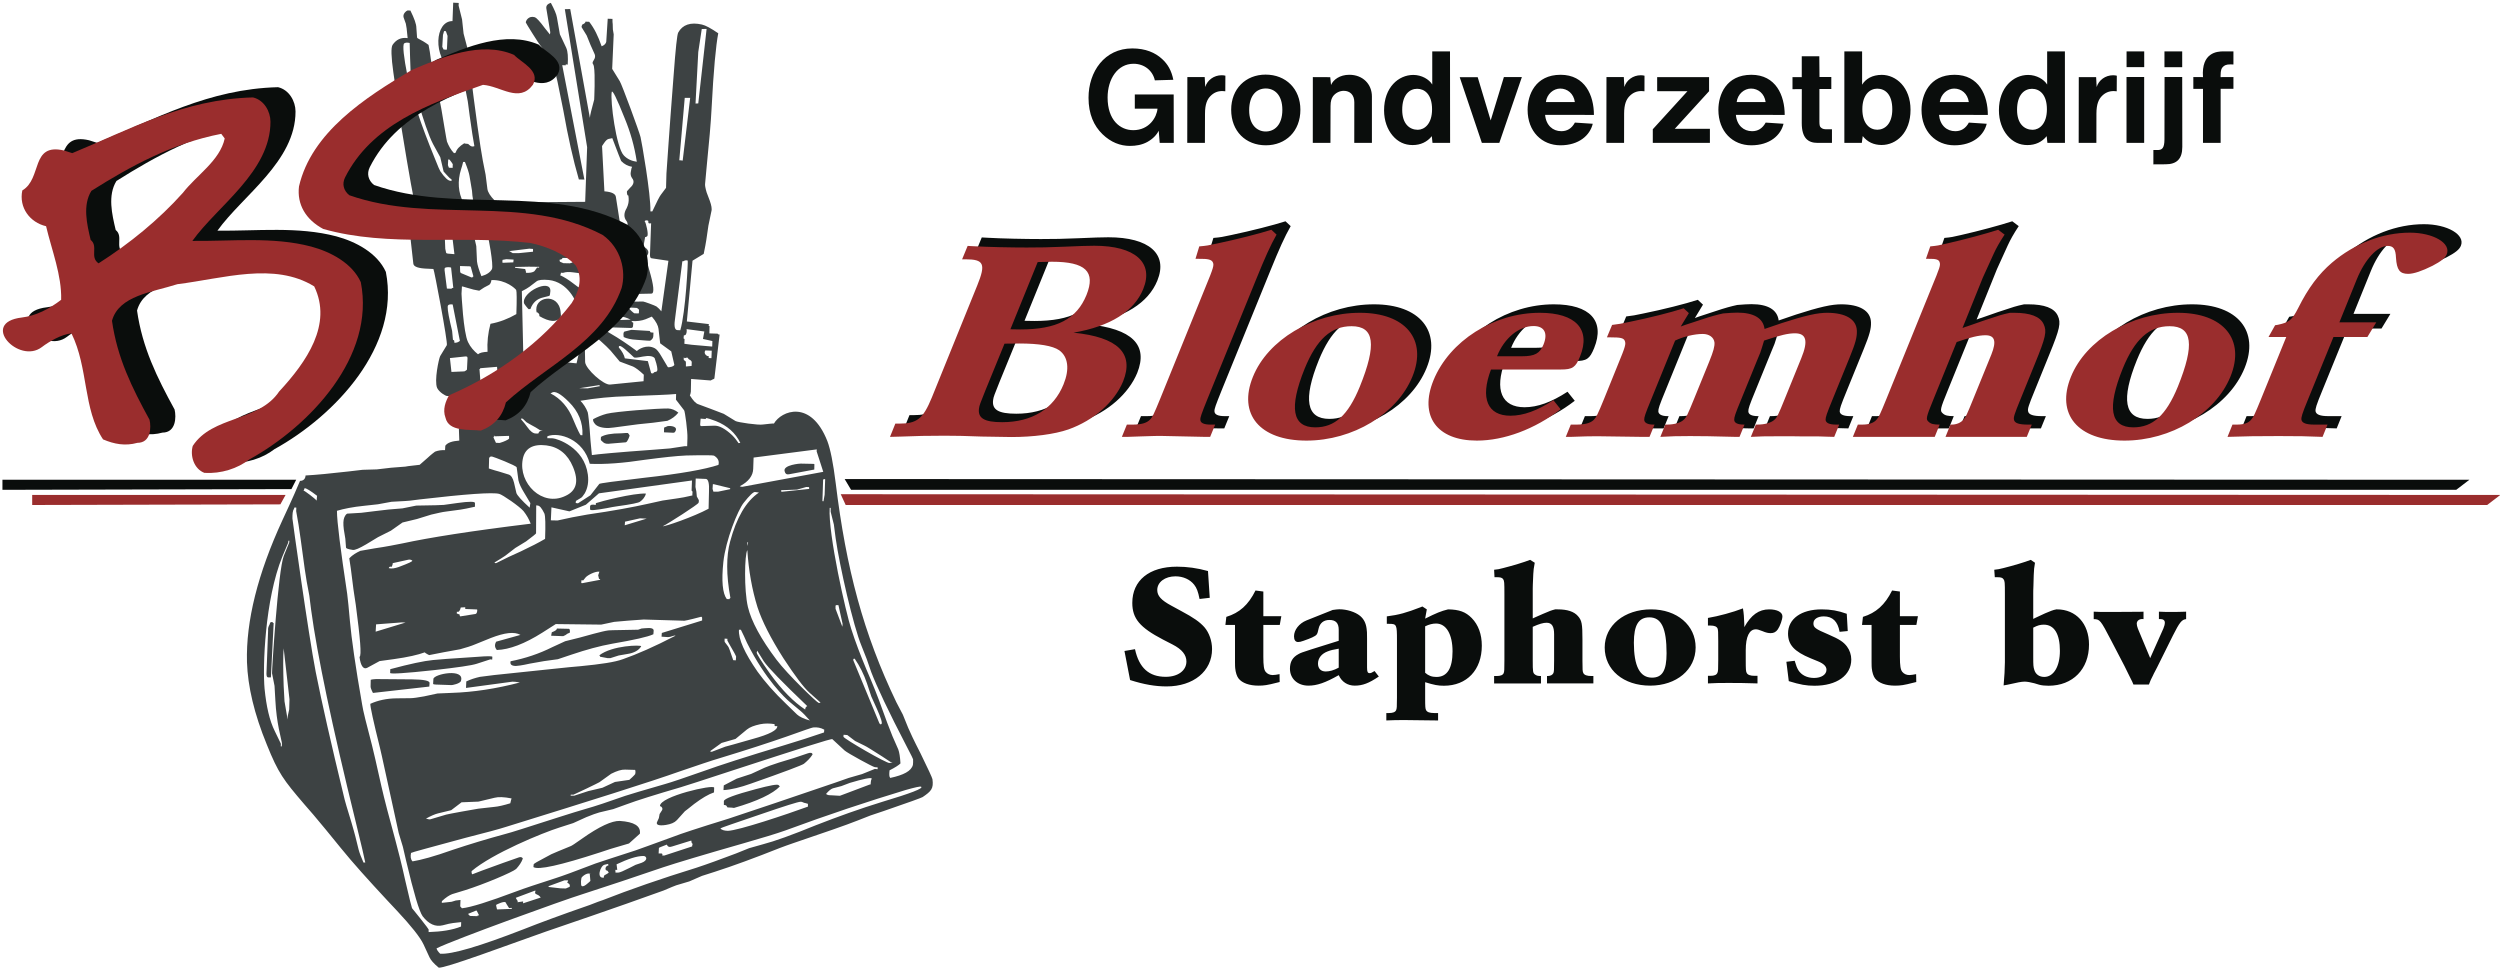 <?xml version="1.0" encoding="UTF-8" standalone="no"?>
<svg xmlns="http://www.w3.org/2000/svg" height="198px" width="510px" version="1.1" xmlns:xlink="http://www.w3.org/1999/xlink" viewBox="0 0 510 198"><!-- Generator: Sketch 45.2 (43514) - http://www.bohemiancoding.com/sketch -->
 <title>logo-bloemhof</title>
 <desc>Created with Sketch.</desc>
 <g id="Page-1" fill-rule="evenodd" fill="none">
  <g id="logo-bloemhof" fill-rule="nonzero">
   <path id="Fill-1" fill="#0A0D0C" d="m209 65.444l5.57-13.711c1.29-0.033 2.25-0.066 2.89-0.066 6.89 0 8.98 2.01 7.06 6.79-2.01 4.911-6.05 7.021-13.5 7.021-0.43 0-1.14 0-2.02-0.034zm-1.2 2.934c1.32-0.033 2.38-0.033 3.02-0.033 4.02 0 6.81 0.462 8.14 1.384 1.82 1.319 2.16 3.824 0.88 6.955-2.03 5.01-6.45 7.713-12.52 7.713-3.66 0-5.01-0.824-4.72-2.835 0.08-0.626 0.26-1.022 1.28-3.592l3.92-9.592zm14.07-2.241c7.51-1.285 12.39-4.351 14.23-8.9 2.21-5.405-1.65-8.833-9.99-8.833-1.03 0-3.43 0.066-6.15 0.198-2.72 0.131-5.25 0.164-7.63 0.164-3.12 0-8.01-0.098-10.85-0.263l-1.2-0.066-1.13 2.736h0.71c3.73 0 4.17 0.922 2.39 5.306l-9.27 22.875c-1.81 4.384-3.01 5.34-6.74 5.34h-0.71l-1.09 2.702 2.43-0.066c2.86-0.131 5.5-0.164 7.88-0.164 1.45 0 2.91 0 4.36 0.033 1.51 0.066 2.29 0.066 4.02 0.131 4.29 0.066 5.6 0.099 6.06 0.099 4.44 0 8.8-0.56 11.64-1.549 5.19-1.846 9.41-5.57 11.16-9.789 2.3-5.735-1.01-9.031-10.12-9.954zm28.9 18.755h-0.89c-1.42 0-2.11-0.33-2.13-0.99-0.02-0.527 0.2-1.12 1.47-4.284l9.94-24.424c1.78-4.384 2.9-6.889 4.14-9.064l-1.06-0.989c-2.45 0.791-6.99 1.945-11.05 2.801-1.81 0.396-2.14 0.462-3.66 0.594l-0.77 2.537h0.71c1.85-0.032 2.56 0.166 2.82 0.693 0.29 0.593 0.16 1.087-1.53 5.175l-9.2 22.677c-1.32 3.23-1.6 3.79-2.11 4.284-0.69 0.693-1.78 0.99-3.59 0.99h-1.1l-1.02 2.504h1.07c0.93-0.032 1.79-0.066 2.79-0.098 2.68-0.099 3.5-0.099 4.1-0.099l9.06 0.197h0.99l1.02-2.504zm18.27-11.438c2.46-5.999 5.38-8.636 9.57-8.636 4.65 0 5.16 3.725 1.66 12.361-2.39 5.833-5.1 8.273-9.08 8.273-4.69 0-5.4-3.956-2.15-11.998zm-10.56 1.681c-3.11 7.647 1.4 13.02 10.92 13.02 9.44 0 18.51-5.439 21.61-13.053 3.1-7.581-1.4-13.02-10.71-13.02-9.55 0-18.77 5.505-21.82 13.053zm49.79-4.186c1.47-3.691 4.47-6.163 7.45-6.163 2.21 0 2.98 1.45 2.03 3.79-0.75 1.813-1.78 2.373-4.4 2.373h-5.08zm12.98 10.811l-1.48-1.846c-3.3 2.143-6.11 3.164-8.77 3.164-4.65 0-6.19-3.526-3.96-9.426h14.24c2.41 0 3.02-0.429 3.92-2.637 2.27-5.571-0.86-8.933-8.21-8.933-9.38 0-18.39 5.736-21.67 13.745-2.98 7.317 0.68 12.328 8.84 12.328 5.54 0 11.78-2.307 17.09-6.395zm24.5-16.876l1.66-2.736-1.06-0.988c-2.64 0.856-6.96 1.944-11.16 2.802-1.7 0.362-2.06 0.428-3.44 0.593l-1.06 2.538h0.75c2.02 0 2.64 0.131 2.89 0.692 0.27 0.659 0.16 1.12-1.41 4.911l-2.8 6.922c-1.32 3.23-1.6 3.79-2.12 4.318-0.69 0.659-1.8 0.956-3.62 0.956h-1.06l-1.02 2.504h1c2.36-0.098 4.18-0.131 5.35-0.131l9.28 0.131h1.45l1.02-2.504h-0.25c-1.13 0-1.81-0.363-1.85-0.956-0.01-0.561 0.16-1.121 1.48-4.318l4.82-11.866c1.71-0.824 3.97-1.352 5.64-1.352 1.31 0 2.26 0.693 2.39 1.714 0.07 0.791-0.21 1.813-1.05 3.89l-3.1 7.614c-1.33 3.263-1.56 3.79-2.16 4.318-0.63 0.593-1.91 0.956-3.43 0.956h-0.29l-1.01 2.504c2.15-0.131 3.61-0.164 6.06-0.164 1.1 0 1.57 0 3.73 0.033 1.84 0.033 3.71 0.099 5.55 0.131h0.81l1.02-2.504h-0.14c-1.24 0-1.93-0.33-1.96-0.956-0.01-0.561 0.16-1.121 1.48-4.318l3.22-7.911 0.64-1.549c0.24-0.758 0.45-1.351 0.75-2.406 3.36-1.121 4.91-1.483 6.3-1.483 2.34 0 2.74 1.549 1.29 5.076l-3.36 8.273c-1.32 3.263-1.56 3.79-2.15 4.318-0.68 0.593-1.91 0.956-3.51 0.956h-0.25l-1.02 2.504c1.62-0.098 2.83-0.131 6.67-0.131 0.64 0 2.45 0 3.65 0.033 3.48 0 4.47 0 5.46 0.066 0.1 0 0.57 0 1.23 0.032l1.02-2.504h-0.6c-1.42 0-2.11-0.33-2.18-0.956 0-0.561 0.17-1.121 1.48-4.318l3.42-8.405c1.2-2.934 1.53-4.153 1.48-5.472-0.08-2.34-2.29-3.659-6.09-3.659-0.54 0-0.86 0.034-1.51 0.1-2.25 0.263-6.19 1.417-11.23 3.197-0.28-2.176-2.17-3.329-5.55-3.329-0.6 0-1.82 0.066-2.9 0.164-1.22 0.264-2.56 0.626-4.42 1.253l-3.32 1.088-0.91 0.329zm57.48 0.297l4.15-10.284c0.11-0.23 0.34-0.725 0.63-1.384l1.59-3.494c0.52-1.121 1.15-2.274 2.22-3.889l-1.32-0.989c-2.41 0.791-6.81 1.977-10.44 2.801-1.67 0.396-2 0.462-3.41 0.594l-0.88 2.537h0.57c1.5-0.032 2.07 0.166 2.22 0.693 0.21 0.626 0.06 1.055-1.64 5.175l-9.2 22.677c-1.32 3.23-1.56 3.757-2.04 4.284-0.58 0.66-1.53 0.99-2.95 0.99h-0.85l-1.02 2.504h16.7l1.01-2.504c-1.21 0-1.79-0.132-2.24-0.561-0.62-0.527-0.56-0.857 1.02-4.713l4.69-11.57c2.84-0.988 4.55-1.384 5.86-1.384 1.95 0 2.3 1.22 1.22 3.923l-3.68 9.031c-1.32 3.263-1.56 3.79-2.04 4.284-0.54 0.627-1.42 0.99-2.41 0.99h-0.22l-1.01 2.504h16.58l1.02-2.504h-0.78c-1.82 0-2.72-0.297-2.85-0.99-0.11-0.527 0.06-1.087 1.37-4.284l2.93-7.219c2.2-5.372 2.44-6.526 1.75-8.009-0.72-1.55-2.72-2.308-6.02-2.308h-0.85c-1.78 0.396-1.85 0.429-5.33 1.583l-3.4 1.187c-0.08 0-0.42 0.131-0.95 0.329zm32.69 8.273c2.45-5.999 5.37-8.636 9.56-8.636 4.66 0 5.16 3.725 1.67 12.361-2.4 5.833-5.11 8.273-9.08 8.273-4.69 0-5.4-3.956-2.15-11.998zm-10.57 1.681c-3.11 7.647 1.4 13.02 10.92 13.02 9.45 0 18.52-5.439 21.62-13.053 3.09-7.581-1.41-13.02-10.71-13.02-9.55 0-18.78 5.505-21.83 13.053zm40.3-8.108h3.62l-5.12 12.591c-1.33 3.263-1.56 3.724-2.05 4.284-0.58 0.693-1.49 0.99-2.94 0.99h-0.86l-1.01 2.504c3.64-0.131 6.1-0.164 10.43-0.164 3.91 0 6 0.033 8.96 0.164l1.01-2.504h-2.69c-1.71 0-2.5-0.33-2.63-0.99-0.05-0.527 0.08-1.087 1.4-4.284l5.13-12.591h6.92l1.82-2.999h-7.53l3.55-8.768c1.66-4.087 4.21-6.823 6.3-6.823 1.17 0 1.63 0.626 1.7 2.439 0.16 2.439 0.76 3.263 2.47 3.263 1.13 0 2.8-0.56 4.98-1.648 1.76-0.923 2.59-1.582 2.9-2.34 0.94-2.274-2.76-4.417-7.52-4.417-5.57 0-11.29 2.208-15.9 6.131-2.69 2.307-4.83 5.142-6.87 9.229-1.26 2.472-1.84 2.934-4.13 3.428l-0.59 0.098-1.35 2.407z"/>
   <polyline id="Fill-2" points="172.31 97.727 503.75 97.871 501.07 99.924 173.62 99.924 172.31 97.727" fill="#0A0D0C"/>
   <polyline id="Fill-3" points="171.51 100.82 510.06 100.97 507.38 103.02 172.52 103.02 171.51 100.82" fill="#9A2D2D"/>
   <polyline id="Fill-4" points="59.453 99.777 0.498 99.924 0.498 97.871 60.422 97.871 59.453 99.777" fill="#0A0D0C"/>
   <polyline id="Fill-5" points="57.194 102.89 6.566 103.02 6.566 100.97 58.257 100.97 57.194 102.89" fill="#9A2D2D"/>
   <path id="Fill-6" fill="#0A0D0C" d="m231.5 22.162h4.63c-0.13 1.707-1.67 4.394-4.95 4.394-2.68 0-5.23-2.056-5.23-6.655 0-3.795 2.04-6.894 5.29-6.894 2.22 0 3.91 1.408 4.35 3.383l3.77-0.111c-0.38-1.896-1.13-3.177-2.28-4.236-1.42-1.314-3.4-2.165-6.1-2.165-5.66 0-8.92 4.743-8.92 10.07 0 3.337 1.09 5.724 2.85 7.43 1.71 1.66 3.63 2.387 5.59 2.387 1.24 0 2.44-0.204 3.53-0.79 1.15-0.632 1.91-1.438 2.35-2.308l0.2 2.481h2.87l-0.02-9.879h-7.93v2.893zm10.7 6.986h3.6l0.02-5.962c0-1.989 0.49-2.937 1.08-3.555 0.68-0.711 1.46-1.058 2.46-1.058 0.21 0 0.4 0.014 0.6 0.046l0.02-3.177c-0.17-0.047-0.46-0.094-0.76-0.094-1.58 0-2.94 1.01-3.35 2.402l-0.11-2.023h-3.54l-0.02 13.421zm16-2.323c-1.71 0-3.37-1.313-3.37-4.315 0-3.195 1.61-4.461 3.39-4.461 1.76 0 3.38 1.283 3.38 4.35 0 3.13-1.63 4.426-3.4 4.426zm0.03 2.815c4.06 0 7.05-2.864 7.05-7.258 0-4.236-2.94-7.162-7.1-7.162-4.06 0-7.02 2.909-7.02 7.162 0 4.412 2.98 7.258 7.07 7.258zm9.58-0.492h3.6l0.02-7.509c0-1.074 0.22-1.565 0.5-1.992 0.48-0.662 1.33-1.122 2.2-1.122 1.25 0 2.15 0.822 2.15 2.323l-0.01 8.3h3.6v-9.469c0-2.513-1.85-4.425-4.61-4.425-1.94 0-3.28 1.01-3.73 2.084l-0.16-1.594-3.55-0.017-0.01 13.421zm21.43-2.671c-1.7 0-3.19-1.217-3.19-4.063 0-3.194 1.57-4.301 3.05-4.301 1.5 0 3.04 1.107 3.04 4.19 0 2.972-1.55 4.159-2.9 4.174zm2.85 1.294l0.14 1.377h3.59l-0.02-18.67h-3.62v6.766c-0.64-1.059-2.16-1.96-3.87-1.96-3 0-5.96 2.53-5.96 7.209 0 2.136 0.68 3.906 1.73 5.154 1.12 1.328 2.49 1.944 4.09 1.944 1.63 0 2.97-0.633 3.92-1.82zm10.21 1.377h3.56l4.6-13.421h-3.67l-2.69 8.837-2.65-8.82h-3.67l4.52 13.404zm13.06-8.329c0.2-1.647 1.56-2.753 2.92-2.753 1.47 0 2.75 1.013 2.99 2.753h-5.91zm-0.16 2.607l9.96 0.015c0-3.967-1.8-8.187-6.8-8.187-5.15 0-6.73 4.093-6.73 7.145 0 4.456 2.94 7.241 6.7 7.241 3.79 0 6.04-2.057 6.59-4.395l-3.64-0.239c-0.67 1.234-1.6 1.755-2.78 1.755-1.72 0-3.11-1.185-3.3-3.335zm12.5 5.722h3.61l0.01-5.962c0-1.989 0.49-2.937 1.08-3.555 0.68-0.711 1.47-1.058 2.46-1.058 0.21 0 0.4 0.014 0.61 0.046l0.01-3.177c-0.17-0.047-0.46-0.094-0.76-0.094-1.58 0-2.94 1.01-3.35 2.402l-0.11-2.023h-3.54l-0.02 13.421zm9.47 0h11.65v-2.878h-7.16l6.99-7.666v-2.877h-10.59v2.877h6.18l-7.07 7.76v2.784zm17.11-8.329c0.2-1.647 1.56-2.753 2.92-2.753 1.47 0 2.75 1.013 2.99 2.753h-5.91zm-0.16 2.607l9.96 0.015c0-3.967-1.8-8.187-6.8-8.187-5.15 0-6.73 4.093-6.73 7.145 0 4.456 2.94 7.241 6.7 7.241 3.79 0 6.04-2.057 6.59-4.395l-3.64-0.239c-0.68 1.234-1.61 1.755-2.78 1.755-1.72 0-3.11-1.185-3.3-3.335zm19.6 5.722v-2.784h-1.34c-0.45 0-0.86-0.22-1.05-0.504-0.06-0.094-0.17-0.3-0.17-1.027v-6.673h2.43v-2.449h-2.41l-0.04-4.236h-3.58v4.252h-1.89v2.465l1.9-0.015-0.01 6.923c0 3.038 1.25 4.048 3.24 4.048h2.92zm9.24-2.686c-1.5 0-3.04-1.187-3.04-4.191 0-2.973 1.54-4.188 3.03-4.188 1.6 0 3.08 1.122 3.08 4.22 0 2.957-1.51 4.159-3.07 4.159zm-6.71 2.686h3.56l0.19-1.392c0.94 1.202 2.24 1.819 3.85 1.819 2.97 0 5.9-2.451 5.9-7.176 0-4.616-2.96-7.13-5.87-7.13-1.94 0-3.3 0.837-4.01 2.004v-6.795h-3.62v18.67zm19.47-8.329c0.21-1.647 1.57-2.753 2.93-2.753 1.47 0 2.75 1.013 2.99 2.753h-5.92zm-0.16 2.607l9.96 0.015c0-3.967-1.8-8.187-6.79-8.187-5.15 0-6.74 4.093-6.74 7.145 0 4.456 2.94 7.241 6.71 7.241 3.79 0 6.03-2.057 6.59-4.395l-3.64-0.239c-0.68 1.234-1.61 1.755-2.78 1.755-1.72 0-3.11-1.185-3.31-3.335zm19.12 3.051c-1.71 0-3.2-1.217-3.2-4.063 0-3.194 1.57-4.301 3.05-4.301 1.51 0 3.04 1.107 3.04 4.19 0 2.972-1.55 4.159-2.89 4.174zm2.84 1.294l0.15 1.377h3.58l-0.01-18.67h-3.62v6.766c-0.65-1.059-2.17-1.96-3.88-1.96-3 0-5.96 2.53-5.96 7.209 0 2.136 0.68 3.906 1.73 5.154 1.12 1.328 2.5 1.944 4.09 1.944 1.63 0 2.97-0.633 3.92-1.82zm6.53 1.377h3.61l0.01-5.962c0-1.989 0.49-2.937 1.07-3.555 0.68-0.711 1.48-1.058 2.47-1.058 0.21 0 0.4 0.014 0.6 0.046l0.02-3.177c-0.18-0.047-0.46-0.094-0.76-0.094-1.58 0-2.94 1.01-3.35 2.402l-0.11-2.023h-3.54l-0.02 13.421zm9.77-15.462h3.6v-3.208h-3.6v3.208zm-0.01 15.462h3.6v-13.437h-3.6v13.437zm7.74-15.444h3.62v-3.226h-3.62v3.226zm-2.26 16.899v2.925l2.5-0.017c2.27 0 3.4-1.106 3.4-3.541l-0.02-14.259h-3.6l-0.02 12.694c0 1.914-0.55 2.198-1.44 2.198h-0.82zm10.12-1.455h3.6v-11.035h2.61v-2.402l-2.62 0.016v-0.267c0-1.22 0.22-1.553 0.45-1.788 0.29-0.316 0.7-0.556 1.57-0.538l0.6 0.017v-2.673h-2.06c-1.23 0-4.52 0.206-4.15 5.249l-1.97-0.016v2.418h1.97v11.019z"/>
   <path id="Fill-7" fill="#9A2D2D" d="m206.12 67.172l5.57-13.711c1.29-0.033 2.25-0.066 2.89-0.066 6.89 0 8.98 2.01 7.06 6.79-2.01 4.911-6.05 7.021-13.5 7.021-0.43 0-1.14 0-2.02-0.034zm-1.2 2.934c1.32-0.033 2.38-0.033 3.02-0.033 4.02 0 6.81 0.462 8.14 1.384 1.82 1.319 2.16 3.824 0.88 6.955-2.03 5.01-6.45 7.713-12.52 7.713-3.66 0-5.01-0.824-4.72-2.835 0.08-0.626 0.26-1.022 1.28-3.592l3.92-9.592zm14.07-2.241c7.51-1.285 12.39-4.351 14.23-8.9 2.21-5.405-1.65-8.833-9.99-8.833-1.03 0-3.43 0.066-6.15 0.198-2.72 0.131-5.25 0.164-7.63 0.164-3.12 0-8.01-0.098-10.85-0.263l-1.2-0.066-1.13 2.736h0.71c3.73 0 4.17 0.922 2.39 5.306l-9.27 22.875c-1.81 4.384-3.01 5.34-6.74 5.34h-0.71l-1.09 2.702 2.43-0.066c2.86-0.131 5.5-0.164 7.88-0.164 1.45 0 2.91 0 4.36 0.033 1.51 0.066 2.29 0.066 4.02 0.131 4.29 0.066 5.6 0.099 6.06 0.099 4.44 0 8.8-0.56 11.64-1.549 5.19-1.846 9.41-5.57 11.16-9.789 2.3-5.735-1.01-9.031-10.12-9.954zm28.9 18.755h-0.89c-1.42 0-2.11-0.33-2.13-0.99-0.02-0.527 0.2-1.12 1.47-4.284l9.94-24.424c1.78-4.384 2.9-6.889 4.14-9.064l-1.06-0.989c-2.45 0.791-6.99 1.945-11.05 2.801-1.81 0.396-2.14 0.462-3.66 0.594l-0.77 2.537h0.71c1.85-0.032 2.56 0.166 2.82 0.693 0.29 0.593 0.16 1.087-1.53 5.175l-9.2 22.677c-1.32 3.23-1.6 3.79-2.11 4.284-0.69 0.693-1.78 0.99-3.59 0.99h-1.1l-1.02 2.504h1.07c0.93-0.032 1.79-0.066 2.79-0.098 2.68-0.099 3.5-0.099 4.1-0.099l9.06 0.197h0.99l1.02-2.504zm18.27-11.438c2.46-5.999 5.38-8.636 9.57-8.636 4.65 0 5.16 3.725 1.66 12.361-2.39 5.833-5.1 8.273-9.08 8.273-4.69 0-5.4-3.956-2.15-11.998zm-10.56 1.681c-3.11 7.647 1.4 13.02 10.92 13.02 9.44 0 18.51-5.439 21.61-13.053 3.1-7.581-1.4-13.02-10.71-13.02-9.55 0-18.77 5.505-21.82 13.053zm49.79-4.186c1.47-3.691 4.47-6.163 7.45-6.163 2.21 0 2.98 1.45 2.03 3.79-0.75 1.813-1.78 2.373-4.4 2.373h-5.08zm12.98 10.811l-1.48-1.846c-3.3 2.143-6.11 3.164-8.77 3.164-4.65 0-6.19-3.526-3.96-9.426h14.24c2.41 0 3.02-0.429 3.92-2.637 2.27-5.571-0.86-8.933-8.21-8.933-9.38 0-18.39 5.736-21.67 13.745-2.98 7.317 0.68 12.328 8.84 12.328 5.54 0 11.78-2.307 17.09-6.395zm24.5-16.876l1.66-2.736-1.06-0.988c-2.64 0.856-6.96 1.944-11.16 2.802-1.7 0.362-2.06 0.428-3.44 0.593l-1.06 2.538h0.75c2.02 0 2.64 0.131 2.89 0.692 0.27 0.659 0.16 1.12-1.41 4.911l-2.8 6.922c-1.32 3.23-1.6 3.79-2.12 4.318-0.69 0.659-1.8 0.956-3.62 0.956h-1.06l-1.02 2.504h1c2.36-0.098 4.18-0.131 5.35-0.131l9.28 0.131h1.45l1.02-2.504h-0.25c-1.13 0-1.81-0.363-1.85-0.956-0.01-0.561 0.16-1.121 1.48-4.318l4.82-11.866c1.71-0.824 3.97-1.352 5.64-1.352 1.31 0 2.26 0.693 2.39 1.714 0.07 0.791-0.21 1.813-1.05 3.89l-3.1 7.614c-1.33 3.263-1.56 3.79-2.16 4.318-0.63 0.593-1.91 0.956-3.43 0.956h-0.29l-1.01 2.504c2.15-0.131 3.61-0.164 6.06-0.164 1.1 0 1.57 0 3.73 0.033 1.84 0.033 3.71 0.099 5.55 0.131h0.81l1.02-2.504h-0.14c-1.24 0-1.93-0.33-1.96-0.956-0.01-0.561 0.16-1.121 1.48-4.318l3.22-7.911 0.64-1.549c0.24-0.758 0.45-1.351 0.75-2.406 3.36-1.121 4.91-1.483 6.3-1.483 2.34 0 2.74 1.549 1.29 5.076l-3.36 8.273c-1.32 3.263-1.56 3.79-2.15 4.318-0.68 0.593-1.91 0.956-3.51 0.956h-0.25l-1.02 2.504c1.62-0.098 2.83-0.131 6.67-0.131 0.64 0 2.45 0 3.65 0.033 3.48 0 4.47 0 5.46 0.066 0.1 0 0.57 0 1.23 0.032l1.02-2.504h-0.6c-1.42 0-2.11-0.33-2.18-0.956 0-0.561 0.17-1.121 1.48-4.318l3.42-8.405c1.2-2.934 1.53-4.153 1.48-5.472-0.08-2.34-2.29-3.659-6.09-3.659-0.54 0-0.86 0.034-1.51 0.1-2.25 0.263-6.19 1.417-11.23 3.197-0.28-2.176-2.17-3.329-5.55-3.329-0.6 0-1.82 0.066-2.9 0.164-1.22 0.264-2.56 0.626-4.42 1.253l-3.32 1.088-0.91 0.329zm57.48 0.297l4.15-10.284c0.11-0.23 0.34-0.725 0.63-1.384l1.59-3.494c0.52-1.121 1.15-2.274 2.22-3.889l-1.32-0.989c-2.41 0.791-6.81 1.977-10.44 2.801-1.67 0.396-2 0.462-3.41 0.594l-0.88 2.537h0.57c1.5-0.032 2.07 0.166 2.22 0.693 0.21 0.626 0.06 1.055-1.64 5.175l-9.2 22.677c-1.32 3.23-1.56 3.757-2.04 4.284-0.58 0.66-1.53 0.99-2.95 0.99h-0.85l-1.02 2.504h16.7l1.01-2.504c-1.21 0-1.79-0.132-2.24-0.561-0.62-0.527-0.56-0.857 1.02-4.713l4.69-11.57c2.84-0.988 4.55-1.384 5.86-1.384 1.95 0 2.3 1.22 1.22 3.923l-3.68 9.031c-1.32 3.263-1.56 3.79-2.04 4.284-0.54 0.627-1.42 0.99-2.41 0.99h-0.22l-1.01 2.504h16.58l1.02-2.504h-0.78c-1.82 0-2.72-0.297-2.85-0.99-0.11-0.527 0.06-1.087 1.37-4.284l2.93-7.219c2.2-5.372 2.44-6.526 1.75-8.009-0.72-1.55-2.72-2.308-6.02-2.308h-0.85c-1.78 0.396-1.85 0.429-5.33 1.583l-3.4 1.187c-0.08 0-0.42 0.131-0.95 0.329zm32.69 8.273c2.45-5.999 5.37-8.636 9.56-8.636 4.66 0 5.16 3.725 1.67 12.361-2.4 5.833-5.11 8.273-9.08 8.273-4.69 0-5.4-3.956-2.15-11.998zm-10.57 1.681c-3.11 7.647 1.4 13.02 10.92 13.02 9.45 0 18.52-5.439 21.62-13.053 3.09-7.581-1.41-13.02-10.71-13.02-9.55 0-18.78 5.505-21.83 13.053zm40.3-8.108h3.62l-5.12 12.591c-1.33 3.263-1.56 3.724-2.05 4.284-0.58 0.693-1.49 0.99-2.94 0.99h-0.86l-1.01 2.504c3.64-0.131 6.1-0.164 10.43-0.164 3.91 0 6 0.033 8.96 0.164l1.01-2.504h-2.69c-1.71 0-2.5-0.33-2.63-0.99-0.05-0.527 0.08-1.087 1.4-4.284l5.13-12.591h6.92l1.82-2.999h-7.53l3.55-8.768c1.66-4.087 4.21-6.823 6.3-6.823 1.17 0 1.63 0.626 1.7 2.439 0.16 2.439 0.76 3.263 2.47 3.263 1.13 0 2.8-0.56 4.98-1.648 1.76-0.923 2.59-1.582 2.9-2.34 0.94-2.274-2.76-4.417-7.52-4.417-5.57 0-11.29 2.208-15.9 6.131-2.69 2.307-4.83 5.142-6.87 9.229-1.26 2.472-1.84 2.934-4.13 3.428l-0.59 0.098-1.35 2.407z"/>
   <path id="Fill-8" fill="#3D4243" d="m97.74 186.74l-0.509-0.99-0.226 0.05-1.497 0.62c0.028 0.06 0.085 0.09 0.085 0.17 0.056 0.03 0.085 0.09 0.141 0.12l0.141 0.14 1.497 0.05 0.085-0.14c0.085-0.02 0.17-0.05 0.283-0.02zm5.4-2.66c-0.31-0.31-1.92 0.48-1.92 0.51v0.19l0.17 0.74h0.2l2.82-0.11v-0.2l-0.56 0.03-0.26-0.4c-0.14-0.25-0.22-0.37-0.25-0.4l-0.2-0.36zm2.09-0.93c0 0.09 0.11 0.23 0.28 0.51 0.11 0.09 0.14 0.26 0.06 0.4l1.15-0.17-0.02 0.39 3.61-1.18c-0.14-0.23-0.31-0.34-0.45-0.46l-0.56-0.28c-0.17-0.11-0.2-0.31-0.03-0.65h-0.2l-3.84 1.44zm10.68-3.56h-0.76l-3.22 1.18-0.03 0.17 2.43 0.28 1.1 0.03 0.79-0.34 0.03-0.39-0.17-0.2c-0.11-0.11-0.25-0.25-0.37-0.2l0.2-0.53zm4.58-1.31l-0.2-0.05c-0.62-0.23-1.75 0.71-1.69 0.96l-0.08 0.59c0 0.57 0.02 0.88 0.14 0.96 0.25 0.17 0.64 0 1.3-0.59 0.28-0.25 0.48-0.4 0.48-0.45l-0.12-1.3c-0.03-0.09 0.03-0.14 0.17-0.12zm3.58-2.05l-0.73 0.17c-0.88 0.17-1.76 2.94-0.12 2.62-0.08-0.22 0-0.39 0.12-0.48l0.45-0.25c0.08-0.06 0.25-0.14 0.39-0.25-0.14-0.34-0.34-0.54-0.54-0.48-0.36-0.51 0.2-1.08 0.46-0.96l-0.03-0.37zm1.71 0.09l0.14 1.13h-0.39l0.03 0.56h0.56c0.31 0 1.1-0.34 2.37-0.99l1.16-0.59 1.24-0.42c1.36-0.51 1.05-1.39 0.37-1.39-1.36 0-3.14 0.6-5.48 1.7zm8.58-2.21h0.57c0.19 0 0.25 0.17 0.17 0.42h0.42l5.68-1.86c0-0.17 0.03-0.34 0.11-0.51-0.22-0.14-0.28-0.37-0.25-0.65h-0.17l-3.81 1.18c-0.54 0.2-0.88 0.03-1.05-0.39-1.02 0.39-1.61 0.62-1.61 0.68l-0.06 1.13zm-25.54 2.77l0.05-0.57c0.03-0.11 0.82-0.59 2.41-1.41 0.76-0.45 1.58-0.85 2.54-1.22l2.6-1.07c0.14-0.03 0.9-0.51 2.28-1.5 3.54-2.51 6.14-3.7 7.74-3.64 2.94 0.2 4.3 1.02 4.1 2.6l-2.23 2-2.99 0.88c-0.03-0.03-0.99 0.31-2.89 0.93-8.19 2.66-12.65 3.65-13.61 3zm-4.72-13.01l0.15-0.63c0-0.05 0.05-0.19 0.11-0.36-1.55-0.31-2.68-0.34-3.45-0.14l-3.302 0.79-3.447 0.14-2.119 1.61-2.684 0.65c-0.565 0.14-1.412 0.48-2.458 1.07 0.481 0.14 0.791 0.2 0.961 0.12l3.164-0.94c0.48-0.14 5.82-1.1 6.554-1.21l3.301-0.37c0.74-0.06 1.84-0.31 3.22-0.73zm60.72 0.11c-0.45-0.14-0.7-0.2-0.76-0.2-0.31-0.14-0.57-0.25-0.74-0.22-0.5 0-3.24 0.87-8.19 2.57-5.34 1.81-8.02 2.74-8.16 2.85 0.22 0.34 0.76 0.48 1.49 0.51 2.12-0.03 12.12-3.39 16.36-4.94v-0.57zm-28.99 4.31c-1.53 0.23-2.12-0.05-1.73-0.73l0.31-0.68 0.15-0.82 0.42-0.65c0.42-0.54-0.14-0.96-0.34-0.96-0.14-1.98 11.07-4.52 11.05-3.76l-0.03 0.96c-1.13 0.37-2.49 1.19-4.04 2.35-1.1 0.9-1.72 1.35-1.9 1.49l-1.63 1.81c-0.51 0.54-1.22 0.82-2.26 0.99zm13.9-3.47l-0.42-0.06-0.91-0.05-0.17-0.28c-0.08-0.15-0.25-0.2-0.56-0.23v-0.76c0.03-0.51 2.2-1.3 6.52-2.46 2.86-0.76 4.41-1.05 4.64-0.82 0.05 0.06 0.08 0.08 0.14 0.14 0.03 0.03 0.08 0.11 0.11 0.14-1.41 1.47-4.55 3-9.35 4.38zm38.18-4.33c-0.2-0.11-1.27 0.14-3.19 0.68-7.55 2.29-15.74 5-24.58 8.27-1.78 0.63-4.55 1.47-8.31 2.55-8.39 2.4-13.93 4.07-16.55 4.94-5.74 1.98-11.25 3.79-16.53 5.51-3.67 1.13-25.962 9.18-29.691 11.02 0.056 0.31 0.282 0.65 0.734 1.1 2.373 0.17 8.08-1.52 17.037-5 3.05-1.21 7.6-2.91 13.47-4.94 1.39-0.54 2.26-0.88 2.66-0.99 5.56-2.18 11.89-4.38 19.04-6.59 2.23-0.73 4.94-1.72 8.14-2.93l2.68-1.08 2.8-0.79c2.4-0.62 5.99-1.92 10.76-3.87 4.55-1.78 9.04-3.39 13.62-4.8 5.76-1.73 8.45-2.74 7.91-3.08zm-10.07-1.68c-0.2-0.23-1.73 0.08-4.47 0.9l-1.72 0.65-1.75 0.46c-0.4 0.14-0.85 0.5-1.39 1.15 0.23 0.17 0.51 0.29 0.91 0.26l1.92 0.11 6.07-2.29 0.2-0.03c0-0.34 0.06-0.56 0.08-0.79l0.15-0.42zm-48.27-1.75l-2.06-0.06c-0.71-0.03-1.67 0.26-2.83 0.85l-2.4 1.72c-0.19 0.14-5.2 2.54-5.28 2.54h-0.56l-0.03 0.2c0.42 0 0.67 0.03 0.76 0l2.85-0.93 2.88-0.68 2.55-1.18 2.94-0.43c0.08-0.03 1.13-1.04 1.18-1.16 0.09-0.31 0.09-0.59 0-0.87zm18.02 4.12l0.06-0.96 2.65-1.38 2.94-0.96 2.77-1.28c0.53-0.22 1.49-0.59 2.91-1.04l2.96-0.9 2.94-0.99c0.57-0.2 0.91-0.09 0.94 0.25-0.48 0.76-1.11 1.36-1.76 1.89-0.39 0.29-4.01 1.67-10.79 4.04-2.15 0.77-4.07 1.25-5.62 1.33zm-57.46 23l1.045-0.11 0.961-0.11 0.847-0.26 0.961-0.11-0.057 1.3 0.114 0.14c0.056 0.03 0.056 0.06 0.112 0.11 0.029 0.03 0.057 0.09 0.114 0.15 1.892-0.2 5.508-1.36 10.933-3.39 1.86-0.71 4.58-1.59 8.22-2.77 1.27-0.4 3.98-1.39 8.08-2.97 0.85-0.28 3.59-1.21 8.19-2.68 0.68-0.2 3.39-1.25 8.03-2.91 0.9-0.37 4.54-1.59 10.93-3.56 5.23-1.73 12.54-4.19 21.78-7.35l2.74-0.96 2.74-0.79 2.6-1.05 0.57 0.06v-0.37l-0.57-0.05c-0.34 0-5.56-2.86-6.16-3.39l-2.51-2.32c-0.17-0.17-6.75 1.95-19.92 6.24-6.75 2.24-10.4 3.37-10.99 3.56-5.23 1.53-8.93 2.69-11.13 3.51l-2.66 0.96-2.85 0.68c-0.59 0.16-1.47 0.48-2.65 0.96l-2.66 1.21-2.74 0.88c-3.53 1.1-13.79 5.34-17.996 8.92-0.028 0.26 0 0.49 0.142 0.65 0.564-0.25 2.655-1.01 6.324-2.34l3.22-1.13c0.34-0.09 0.6-0.06 0.77 0.25-0.28 0.8-0.77 1.47-1.36 2.12-0.7 0.65-6.61 3.14-10.367 4.32l-2.684 0.82c-0.537 0.2-1.272 0.65-2.09 1.42-0.029 0.05-0.029 0.17-0.029 0.36zm81.96-34.29l-0.03 0.4c0 0.36 8.9 5.53 9.41 5.36 0.31-0.05 0.51-0.08 0.62-0.11l-0.39-0.08-1.76-1.16c-2-1.27-3.16-2.01-3.61-2.21l-1.89-0.93-1.59-1.21-0.76-0.06zm-88.24 24.11c-0.141 0.73-0.085 1.32 0.311 1.72 1.639-0.26 4.379-0.99 8.193-2.35 3.39-1.13 7.006-2.23 10.846-3.27 0.99-0.23 4.61-1.42 10.88-3.42 2.29-0.71 4.07-1.3 5.42-1.67 1.84-0.51 4.52-1.41 8.03-2.65 0.87-0.29 3.61-1.11 8.19-2.43 1.22-0.34 3.9-1.25 8.08-2.72 2.77-1.01 8.19-2.77 16.22-5.19 2.82-0.85 5.56-1.73 8.08-2.6l0.05-0.57c-0.7-0.39-1.44-0.53-2.26-0.45-0.17 0-1.97 0.62-5.37 1.84-3.64 1.27-8.16 2.74-13.61 4.4-1.84 0.54-4.55 1.47-8.22 2.72-6.11 2.17-17.97 5.9-35.46 11.32-1.41 0.46-4.152 1.19-8.277 2.24-7.373 2-11.074 2.99-11.103 3.08zm61-20.75c0.17 0.11 0.26 0.14 0.37 0.11l2.74-1.04c0.34-0.08 2.18-0.59 5.62-1.58 3.39-0.93 5.09-1.81 4.98-2.63-0.43 0.11-0.63 0-0.54-0.39-0.96-0.15-1.95-0.18-2.94 0.02-1.22 0.26-2.12 0.6-2.71 1.08l-2.32 1.92-2.85 0.82-2.35 1.69zm-68.769-11.89c-0.367-0.71-0.509-1.16-0.48-1.36l0.028-1.33c0.226-0.08 0.593-0.11 1.102-0.14l7.373 0.06c2.374 0.03 3.532 0.28 3.532 0.73l-0.057 0.74-11.498 1.3zm12.275-1.88l0.057-0.96c0.028-1.02 6.469-2.29 5.622 0.39-0.17 0.57-1.865 0.88-1.921 0.85l-3.193-0.11c-0.367 0-0.565-0.06-0.565-0.17zm12.054-4.92l-0.39-0.05-2.773 0.9c-1.018 0.34-3.956 0.76-8.73 1.3-5.962 0.65-8.899 0.82-8.928 0.57l0.029-0.77c3.983-1.07 6.893-1.69 8.701-1.86 0.678-0.09 3.673-0.31 8.984-0.65 2.091-0.17 3.167-0.17 3.137 0l-0.03 0.56zm-42.541-2.3c-0.141 1.7-0.113 4.24 0 7.69l0.17 3.11 0.508 2.96v0.77l0.452-2.07 0.057-2.06-1.187-10.4zm121.95 15.44c0.22-0.19-0.09-1.21-0.91-3.05l-1.16-2.57-0.9-2.71c-0.62-1.81-1.44-3.47-2.49-5-0.2 0-0.28 0.03-0.28 0.14v0.2l5.26 12.71c0.14 0.34 0.3 0.42 0.48 0.28zm-25.34-14.96c-0.03 0.17-0.08 0.31-0.11 0.37-0.06 0.2 0.82 1.64 2.74 4.35 2.43 3.36 4.83 5.76 7.15 7.29 0.02-0.31 0.11-0.57 0.42-0.71-5.06-4.83-8.02-7.88-8.87-9.15l-1.33-2.15zm-29.97 1.52h-0.56l-1.53-0.29c0-0.14-0.03-0.19-0.17-0.28 2.66-2.06 8.53-2.15 8.56-1.86-0.48 0.84-1.47 1.38-2.82 1.58l-1.78 0.31-1.7 0.54zm23.31-3.98c-0.02 0.39-0.02 0.65 0.06 0.73l0.62 0.82c0.14 0.09 0.48 1.05 1.08 2.85l0.53 0.03 0.06-0.76c-0.03-0.14-0.45-0.99-1.36-2.51l-0.42-0.77v-0.36l-0.57-0.03zm-92.557 7.91h-0.565c-0.254-0.03-0.338-0.28-0.338-0.79l0.338-8.82c-0.056-0.33 0.029-0.73 0.311-1.21 0.057-0.31 0.226-0.48 0.283-0.48l0.367 0.06c0 0.08 0.057 0.14 0.169 0.17l-0.565 11.07zm57.167-8.5l0.14-0.71c0.68-0.25 1.02-0.48 1.05-0.76l2.45 0.06c0.12 0 0.17 0.2 0.2 0.42l-0.03 0.37c-0.17 0.05-0.31 0.11-0.48 0.2l-0.39 0.28-0.48 0.23-2.46-0.09zm-29.692-2.69l-0.762-0.03-5.255 0.4-0.085 1.49 6.102-1.86zm22.502 8.86c-0.88-0.02-1.24-0.31-1.08-0.96 2.97-0.59 5.8-1.52 8.51-2.88l2.63-1.21 2.96-0.74 2.88-0.79c1.33-0.34 2.26-0.59 3-0.68 0.2-0.03 1.21-0.05 3.02-0.08l3.02-0.06 0.71-0.25 0.76-0.06c1.16-0.11 1.7 0.03 1.7 0.51l-0.06 0.73c-1.16 0.54-3.95 1.16-8.36 1.92-2.57 0.46-5.34 1.22-8.36 2.24l-2.77 0.93-2.83 0.39-2.88 0.51c-1.64 0.37-2.6 0.48-2.85 0.48zm45.51-7.4c-0.14 1.89 1.13 4.72 3.79 8.56 1.44 2 3.38 4.24 5.9 6.64l2.15 2.09c0.48 0.45 1.35 0.87 2.63 1.24-0.85-0.96-1.48-1.61-1.96-2l-2.28-1.9c-0.68-0.59-4.78-4.32-8.59-11.95-0.37-0.9-0.82-1.78-1.25-2.68h-0.39zm-57.542-3.68l-0.028 0.37 0.593 0.22 0.028 0.29c0.028 0.02 0.056 0.08 0.113 0.08l3.023-0.48c0.254 0 0.395-0.28 0.424-0.73l-0.029-0.2-2.26-0.09c-0.198 0-0.226-0.11-0.141-0.36l-0.932 0.05c-0.17 0.74-0.424 0.99-0.791 0.85zm77.832-1.33h-0.36c-0.12-0.03-0.23 0.06-0.23 0.17v0.57l1.39 3.67 0.05-0.59-0.85-3.82zm-48.76-6.83c-0.82-0.11-2.37 0.68-2.8 1.16l-0.5 0.62-0.37-0.03-0.03 0.57 0.2 0.03 3.59-0.68 0.08-0.14c-0.03-0.03 0.03-0.03 0.09 0l-0.34-0.06-0.17-0.73 0.25-0.74zm-38.204-2.28c-0.226-0.17-0.48-0.2-0.734-0.17l-3.221 0.71c0 0.28-0.113 0.54-0.226 0.76-0.339-0.11-0.48-0.03-0.593 0.26 0.565 0.16 1.215 0.05 2.034-0.23 2.091-0.79 2.994-1.19 2.74-1.33zm-25.049-4.03h-0.198l-0.028 0.37-1.186 2.82c-3.616 8.87-4.04 22.6-3.645 26.98 0.367 3.68 1.017 6.53 2.091 8.68l1.243 2.57-0.028 0.53h0.197c0.057-0.39 0.057-0.65 0.029-0.73l-0.622-2.88c-0.31-1.56-0.593-3.53-0.706-5.79l-0.169-2.94-0.509-2.57c-0.056-0.29 1.243-21.11 2.401-23.96l1.102-2.71 0.028-0.37zm108.35 33.07l-0.11-0.17-2.15-1.92c-1.18-1.07-2.94-3.41-5.31-7.03-2.57-4.04-4.35-7.54-5.28-10.4-1.1-3.53-1.81-7.46-2.07-11.64-0.56 0.91-0.7 8.11 0.12 11.61 0.7 2.94 2.68 6.56 5.82 10.74 2.29 3.05 8.33 8.81 8.59 8.81h0.39zm-14.76-32.74h-0.17c-0.05 0.26-0.03 0.51 0.03 0.74 0-0.26 0.06-0.51 0.14-0.74zm-20.7-4.84l-1.36-0.06-3.05 0.68-0.06 0.74 4.47-1.36zm-57.4 70.16c-0.141-0.68-0.763-3.53-2.006-8.53-4.803-19.5-7.798-33.82-9.04-43l-0.367-2.91-0.538-2.88c-0.112-0.48-0.536-3.4-1.242-8.73l-0.424-2.89-0.48-2.74 0.028-0.73-0.368-0.03c-0.028 0.14-0.112 0.2-0.112 0.28-0.283 0.43-0.312 1.08-0.312 1.98 0.029 0.4 3.25 23.59 4.747 31.28 1.271 6.41 3.193 14.83 5.707 25.23 0.198 0.96 0.763 2.82 1.582 5.48 0.367 1.3 0.65 2.23 0.791 2.82l0.678 2.74c0.169 0.65 0.48 1.47 0.989 2.63h0.367zm34.87-72.87l-0.03 5.68c0 0.14-0.7 0.65-2.03 1.67l-2.21 1.35-2.06 1.59c-0.48 0.31-1.18 0.79-2.2 1.38 0.17 0.14 0.28 0.14 0.37 0.11l2.51-1.24 2.54-1.16c1.98-0.93 3.62-1.78 4.92-2.54 0.11-2.97 0.06-4.66-0.14-5.17-0.54-1.1-0.96-1.67-1.5-1.64l-0.17-0.03zm-37.442 9.09c-0.904-0.14-1.299-0.28-1.356-0.45l-0.141-1.83-0.311-1.9c-0.141-1.1-0.113-1.89 0.085-2.4 0.226-0.54 0.452-0.76 0.622-0.82l2.853-0.17 2.769-0.34c0.649-0.08 1.582-0.19 2.825-0.33l2.797-0.23 2.825-0.57 2.768-0.05c0.706 0 1.611-0.03 2.854-0.09l2.797-0.39c2.372-0.34 3.587-0.31 3.559 0v0.76c-1.299 0.28-2.288 0.51-2.938 0.59l-2.966 0.4c-0.735 0.08-1.667 0.31-3.023 0.62l-2.91 0.9-2.938 0.71-2.373 1.67-2.628 1.32-2.429 1.47c-1.356 0.79-2.289 1.22-2.741 1.13zm97.312-8.57c-0.36 5.26 3.36 21.62 4.38 24.64 0.85 2.68 1.92 5.45 3.11 8.31 1.27 2.91 2.37 5.65 3.25 8.16l0.99 2.71c0.25 0.62 0.62 1.56 1.07 2.74l1.19 2.71c0.22 0.6 0.37 1.53 0.45 2.86-0.37 0.37-1.07 0.82-2.23 1.41-0.09 0.82-0.09 1.3 0.14 1.55 2.74-0.59 4.32-1.41 4.63-2.68 0.03-0.31 0.06-0.68 0.03-1.13 0-0.08-0.39-0.87-1.24-2.49-3.79-7.28-6.19-12.4-7.29-15.28l-0.93-2.68-1.05-2.66c-1.69-4.07-4.49-16.36-5.28-21.95l-0.37-2.83-0.65-2.6v-0.79h-0.2zm-107.12-4.021l-0.113 0.311c0 0.028-0.028 0.085-0.113 0.17 0.282 0.06 2.43 1.69 2.683 2.06l0.085-0.99c-1.327-1.01-2.175-1.551-2.542-1.551zm31.941 88.521c-1.356 0.14-2.203 0.25-2.514 0.34l-1.243 0.31c-1.498 0.37-2.854-0.23-4.097-1.84-0.706-0.98-1.808-4.71-3.362-11.27l-0.678-2.91-0.847-2.8c-0.085-0.34-1.13-5.14-3.165-14.46-0.112-0.62-0.367-1.61-0.649-2.88-1.356-5.43-2.006-8.45-1.978-9.02 1.526-0.7 3.334-1.1 5.34-1.12l2.825-0.03c0.622 0 1.554-0.15 2.797-0.37l2.74-0.59 2.853-0.12c4.464-0.14 9.093-0.85 13.953-2.12-0.7-0.14-1.21-0.17-1.52-0.17l-9.466 1.28 0.056-1.33c0.904-0.43 1.809-0.71 2.769-0.93 0.113-0.03 1.045-0.12 2.911-0.37 9.69-0.99 15.59-1.67 17.63-1.81 4.09-0.4 7.03-0.82 8.67-1.44 2.83-0.99 6.39-2.54 10.71-4.78-0.14-0.08-0.45 0.03-0.91 0.17-0.14 0.09-0.33 0.06-0.62 0.12l-1.33-0.09 0.06-0.76 8.22-2.54v-0.57c-0.03-0.11-0.08-0.14-0.17-0.2-0.17 0.06-3.16 0.82-3.44 0.82l-8.31-0.25-3.05 0.22-2.97 0.26-2.65 0.56-9.27-0.11-2.71 1.73c-3.65 2.31-6.75 3.47-9.3 3.56-0.45-0.51-0.51-1.08-0.14-1.7l4.95-1.38c-1.25-0.71-3.22-0.46-6.02 0.62l-3.137 1.27c-0.904 0.39-1.978 0.71-3.164 1.04l-3.305 0.6-2.995 0.59-0.339-0.17c-0.311-0.17-0.48-0.28-0.565-0.39-1.356 0.5-3.419 0.98-6.3 1.38l-2.91 0.4-2.543 1.38c-0.734 0.37-1.327-0.37-1.554-2.23 0.453-0.23 0.142-3.79-0.762-10.63-0.311-1.89-0.424-2.96-0.48-3.19-0.424-3.47-0.707-5.59-0.848-6.3 0.65-0.68 1.413-1.13 2.26-1.52 0.085-0.03 1.074-0.2 2.91-0.51 2.373-0.34 4.322-0.74 5.735-1.02 5.339-1.16 14.012-2.54 26.107-4.01-0.37-0.96-0.85-1.78-1.47-2.57-0.85-0.99-4.3-3.36-4.95-3.51-1.32-0.36-6.748 0.03-16.24 1.13-1.582 0.23-2.571 0.32-2.854 0.32l-2.881 0.16-2.769 0.51-2.825 0.31c-2.289 0.23-4.125 0.6-5.537 1.02 0 2.26 0.734 7.91 2.09 16.95 0.142 1.13 0.34 3.05 0.565 5.65 0.311 3.45 1.102 9.07 2.487 16.95 0.169 1.19 0.875 3.96 2.005 8.28 0.283 1.08 0.905 3.82 1.921 8.37 0.593 2.59 1.554 6.27 2.854 11.01 0.537 2.01 1.243 4.72 2.034 8.31 0.819 3.62 1.299 5.4 1.356 5.54l1.723 2.14c1.13 1.44 1.695 2.18 1.667 2.21v0.53c2.627-0.08 4.859-0.42 6.611-1.13l0.028-0.9zm27.455-85.1l0.03-0.37c0.84-0.31 7.65-2.09 10.22-1.95-0.19 0.68-0.65 1.27-1.24 1.67-0.23 0.2-1.75 0.53-4.49 0.9-0.74 0.09-1.53 0.26-2.26 0.4-2.32 0.42-3.42 0.53-3.42 0.25v-0.59c0.03-0.37 0.4-0.46 1.16-0.31zm33.29-2.53l-0.79-0.11c-0.34-0.06-1.13 0.7-2.32 2.2s-3.67 7.57-4.15 12.09c-0.4 3.87-0.17 6.39 0.7 7.55l0.54 0.02c0.03-0.14 0.06-0.17 0.2-0.25-0.88-4.72-0.85-8.56-0.06-11.5 1.3-4.83 3.22-8.19 5.88-10zm10.23-1.108l-0.57-0.028-1.89 0.537-3.02 0.113-0.2-0.029 0.02 0.365 5.68-0.59-0.02-0.368zm-19.63-0.599l-0.06 0.961 0.17 0.566h0.96l2.46-0.509v-0.198l-3.36-0.82h-0.17zm-4.26-0.757l-18.98 2.624-2.66 2.32-3.36 1.36-3.67-0.82-0.12 2.65 1.36 0.03 3.02-0.65c0.94-0.17 1.98-0.37 3.06-0.56 5.34-0.77 9.4-1.53 12.28-2.18l3.08-0.68 3.06-0.45c0.67-0.08 1.69-0.28 3.02-0.59-0.03-0.14 0-0.26 0-0.4l0.03-0.37-0.2-0.22 0.08-2.064zm0.76-0.4l-0.05 1.724 0.19 0.96 0.09 0.99 0.39 0.71c0.03 0.08 0.06 0.25-0.03 0.56-0.08 0.34-6.35 4.35-7.28 4.78 0.25 0.16 6.32-1.93 9.32-3.56l0.08-3.42c0.09-1.755-0.14-2.603-0.62-2.659l-2.09-0.085zm26.41 0.149l-0.22-0.029c-0.09 0-0.17 0.057-0.2 0.17l-0.14 4.324 0.22 0.03 0.23-1.33 0.11-3.165zm-60.28 5.805l0.09-0.63 0.05-0.3-1.35-2.26c-0.51-0.853-0.91-1.644-1.08-2.378l-0.36-2.657c-0.06-0.367-4.75-2.175-5-2.203-0.37-0.085-0.568 0.113-0.625 0.339l-0.056 2.091c0.961 0.311 1.581 0.508 2.061 0.621l2.01 0.622c0.48 0.169 0.84 0.706 1.07 1.667l0.48 2.088c0.14 0.45 1.02 1.47 2.71 3zm58.06-7.781l-5.14 0.961c-0.48 0.113-0.8-0.113-0.91-0.621-0.39-1.3 3.25-1.583 3.28-1.554l2.63 0.056c0.11 0.028 0.22 0.057 0.16 0.198l-0.02 0.96zm-54.68-4.933c-2.77-0.339-4.41 0.65-4.8 2.854-0.91 4.887 3.98 9.75 8.7 7.46 2.26-1.02 2.8-2.968 1.55-5.935-1.07-2.57-2.91-4.068-5.45-4.379zm42.3 2.488l-0.08 2.289c-0.03 1.384-0.93 2.627-2.74 3.559 0.17 0.085 0.39 0.142 0.54 0.114l16.49-3.052-1.35-4.181 0.03-0.396-12.89 1.667zm-52.96-4.535l-0.02 0.283-0.09 0.141 0.51 1.102 0.76 0.028 0.68-0.226c0.82-0.311 1.24-0.594 1.24-0.678v-0.367c0.03-0.142-0.05-0.198-0.16-0.17l-2.83 0.085c0-0.057-0.03-0.113-0.09-0.198zm44.88 4.138c-0.2-0.085-2.06-0.113-5.65-0.028-2.03 0.085-4.83 0.395-8.45 0.876-4.43 0.677-8.16 0.96-11.24 0.819-1.27-5.029-6.27-6.555-8.64-5.623l-0.03 0.396 1.13 0.028c0.82 0.057 6.41 1.78 7.15 7.402 0.19 1.498-0.03 2.741-0.63 3.813-0.34 0.48-0.56 0.85-0.82 0.96l-0.98 0.59-0.06 0.4c0.11 0.06 0.25 0.09 0.48 0.09l2.54-1.64 1.81-2.32c0.06-0.113 3.14-0.536 9.15-1.243 7.41-0.819 12.43-1.723 15.15-2.627 0.22-0.819-0.15-1.441-0.91-1.893zm-21.05-2.461c-0.71 0.113-1.19 0.028-1.47-0.198-0.4-0.311-0.54-0.48-0.57-0.593l0.03-0.565c0.79-0.48 2.12-0.735 4.1-0.735 0.9-0.084 1.38-0.084 1.41-0.056 0.17 0.226 0.28 0.339 0.34 0.508 0 0.057-0.4 1.328-0.79 1.385l-3.05 0.254zm10.85-2.293l0.02-0.961 0.74-0.31c0.08-0.057 1.95-0.113 1.66 0.847-0.14 0.368-0.28 0.537-0.56 0.509l-1.86-0.085zm-29.17-2.811l0.02 0.17 0.68 0.791 0.6 0.791c0.59 0.848 1.21 1.328 1.75 1.299h0.48l0.17-0.339c0.17-0.169 0.37-0.226 0.76-0.197l-0.57-0.141-0.9-0.565-0.93-0.509c-0.62-0.339-0.91-0.537-0.96-0.565l-0.74-0.706-0.36-0.029zm36.64 0.017l-0.09 1.158c0 0.254 0.09 0.368 0.2 0.368l2.63-0.085c1.04-0.057 2.29 0.621 3.7 1.949 0.51 0.508 0.93 1.046 1.3 1.611l0.36-0.057c-0.99-2.034-2.65-3.503-4.97-4.436-1.07-0.395-1.72-0.621-2.06-0.621v0.197l-1.07-0.084zm-45.202-2.365h-0.395l-0.424 1.13 0.028 0.197 1.102 0.198-0.311-1.525zm26.452 4.281c-1.3 0.028-2.29-0.283-2.74-0.763-0.37-0.424-0.51-0.735-0.43-1.046 0.91-0.48 1.81-0.848 2.77-1.101 1.78-0.453 10.26-1.103 12.54-1.074 0.71 0.028 1.45 0.339 2.07 0.847-0.6 0.763-1.33 1.272-2.23 1.667-0.09 0.028-1.05 0.142-2.97 0.396l-3.02 0.311-2.97 0.395c-1.67 0.254-2.66 0.339-3.02 0.368zm-5.36 1.465c0.14-2.599-0.82-4.86-2.76-6.781-1.7-1.723-2.89-2.317-3.48-1.893-0.08 0.057-0.2 0.141-0.28 0.141 2.12 1.074 3.67 2.91 4.63 5.312 0.9 2.176 1.47 3.221 1.53 3.221h0.36zm21.37 2.245l0.05-1.668c0.06-1.299-0.5-5.48-0.67-5.65l-1.67-2.175 0.03-1.158c-1.64 0.169-4.86 0.253-9.81 0.451-3.33 0.085-6.55 0.396-9.71 0.933 0.65 0.678 1.15 1.441 1.49 2.345 0.09 0.254 0.34 2.232 0.57 5.82 0.11 0.988 0.19 1.977 0.28 2.909 1.02-0.169 5.25-0.565 12.71-1.101l3.22-0.255 2.97-0.451h0.54zm-22.01-11.826l1.69 0.028 2.52-0.452c-0.06-0.17-0.12-0.226-0.23-0.198l-3.98 0.622zm-16.78-4.367l-3.418 0.283-0.056 0.141c0 0.028-0.056 0.028-0.113 0.028l0.254 3.221 3.423-0.085c0-0.113 0.08-0.169 0.19-0.198l-0.28-3.39zm-9.61-1.783l0.311 2.826 2.628-0.114 0.226-0.112c0.226-0.142 0.282-0.198 0.31-0.255l0.114-2.288c0-0.255-0.085-0.396-0.198-0.367l-0.198-0.029-3.193 0.339zm47.75-0.149c0-0.198-0.14 0.452 0 0.565l0.31 0.226c0.08 0.057 0.11 0.424 0.08 1.073l1.16-0.112 0.03-0.763c0-0.114-0.06-0.255-0.2-0.367l-0.42-0.255c-0.03-0.085-0.17-0.198-0.29-0.339l-0.56 0.141c-0.03 0-0.06-0.084-0.11-0.169zm4.36-1.415c-0.46 0.622 0.31 1.272 0.68 1.159v0.395l0.56 0.029 0.06-1.526-1.3-0.057zm-17.66-0.668c0 0.056 0.02 0.112 0.08 0.169 0.56 0.65 0.99 1.384 1.16 2.119l4.69 0.565 0.67 2.458 0.37 0.056 0.26-0.254 0.42-0.113c0.31-0.085 0.28-0.65 0-1.695-0.2-0.65-0.34-1.074-0.34-1.074-0.39-0.423-1.16-0.536-2.4-0.31-1.1 0.226-1.67 0.282-1.81 0.169l-0.79-0.734c-1.55-1.47-2.31-1.95-2.31-1.356zm-13.26 1.966l-1.69-0.056c-0.06 0-0.77-0.763-0.99-1.187-1.13-2.119 0.65-2.995 1.58-2.938 0.85 0.084 2.34 1.582 2.46 2.514 0.17 1.271-1.27 1.667-1.36 1.667zm14.48-5.157l1.36-0.339 3.73 0.226 0.17 0.282c0.03 0.028 0.23 0.028 0.59 0.057l-0.03 0.734c-0.02 0.367-0.25 0.678-0.62 0.904-0.05 0.057-1.01-0.028-2.79-0.169-1.16-0.057-2.07-0.283-2.63-0.565-0.11-0.678-0.06-1.074 0.22-1.13zm12.61-0.485l0.03 0.367c-0.03 0.622-0.2 0.932-0.59 0.904 0 0.085-0.03 0.198-0.03 0.311l-0.03 0.311 0.2 0.141-0.03 0.961 1.5 0.198 4.18 0.367 0.03-1.13-1.92-0.424 0.28-1.526-3.62-0.48zm-7.09-2.555l-1.27 0.536c-0.79 0.311-1.78 0.452-2.91 0.367 0.2 0.255 0.29 0.339 0.4 0.339l-0.06 0.707c0 0.254-0.2 0.423-0.56 0.367l-4.72-0.141-0.23-0.198c-0.31-0.226-0.53-0.396-0.53-0.424l0.05-0.735 5.51-0.197c-0.82-0.424-1.55-0.621-2.12-0.65l-5.62-0.169c-0.06 0-0.36-0.452-0.96-1.356-0.22 0.225-0.31 0.508-0.34 0.904l1.92 2.231 2.86 1.78c1.92 1.102 3.75 2.345 5.53 3.673 0.31-0.367 1.98-1.441 3.62-0.593 0.39 0.169 0.88 0.762 1.47 1.808l1.21 2.034c0.09 0.198 1.45-0.141 1.33-0.508l-0.62-2.684-2.26-1.639-0.34-2.966c-0.08-0.65-0.48-1.47-1.36-2.486zm-40.628-2.472c-0.424-0.057-0.763-0.029-0.933 0.169-0.197 0.198-0.056 1.384 0.424 3.532l0.396 1.695 0.169 1.808 0.226 0.113c0.029 0.085 0.085 0.254 0.057 0.48 0.396 0.057 0.791-0.085 1.13-0.367l-1.469-7.43zm35.928 0.613l0.03 0.198c0 0.056 0.99 0.988 1.1 0.988l0.76 0.029c0.12 0 0.2-0.029 0.17-0.17l0.03-0.565-0.14-0.169c-0.17-0.142-0.31-0.255-0.42-0.226l-1.53-0.085zm-18.24 1.762l-0.03-0.368-0.14-0.197c-0.14-0.17-0.28-0.227-0.39-0.198-0.74-3.221 4.43-4.154 4.88-0.17 0.09 0.678 0.12 1.102-0.03 1.243-0.81 0.989-2.26 0.876-4.29-0.31zm-1.83-1.444l-0.36 0.028c-0.06 0-0.85-0.96-0.94-1.187-0.56-2.288 5.46-5.17 5.37-2.514-0.03 0.593-0.11 0.932-0.22 0.989l-1.22 0.31c-1.3 0.283-2.17 1.074-2.63 2.374zm-13.972-4.616l-0.085 1.497c0 0.028 0.368 7.911 1.328 9.86 0.48 1.017 1.214 1.837 2.034 2.487 0.395-0.34 1.045-0.452 1.949-0.509-0.112-1.893 0.085-3.814 0.596-5.707 1.86-0.339 3.61-1.017 5.28-1.978 0.11-3.022 0.08-4.661-0.03-4.916-0.17-0.282-2.09-2.119-5.05-2.034-0.09 0.565-0.26 0.848-0.485 0.989l-1.017 0.537-0.989 0.65-1.158-0.226c-0.254-0.057-0.593-0.17-1.102-0.311l-1.073-0.311-0.198-0.028zm17.722-1.311c-1.3-0.114-2.14-0.029-2.54 0.31l-1.41 1.074c-0.34 0.254-0.88 0.565-1.55 0.904l0.31 13.618 10.85 1.101 0.9-3.955v-0.226l0.56 0.085c0.12 0 0.2 0.085 0.23 0.339l0.06 3.503c0.11 1.413 3.81 4.747 5.11 4.577l6.81-0.678 0.05-1.328c-0.93-0.875-1.66-1.413-2.2-1.667l-2.71-1.017-1.87-2.232c-0.48-0.508-1.18-1.214-2.09-2.006l-2.34-1.808c-0.43-0.367-1.02-1.045-1.78-1.978l-0.48-2.91c-0.2-1.271-2.03-5.282-5.91-5.706zm18.69-0.747c0-0.028-1.01-0.085-1.63 0.367l-0.85 0.678-1.16 0.367c-0.23 0.085-0.57 0.283-1.02 0.622 0.17 0.057 0.28 0.141 0.43 0.113l4.54-0.452-0.08-1.102-0.17-0.141c-0.03-0.029-0.06-0.113-0.09-0.226l0.03-0.226zm-5.71-0.327l-0.12 0.028c-0.76 0.367-1.35 0.537-1.75 0.452l1.13 0.621c0.57 0.311 0.99 0.085 1.33-0.791-0.14-0.197-0.34-0.339-0.59-0.31zm-10.5-0.428l-0.06 0.338c0 0.057-0.06 0.113-0.14 0.17 0.96 0.452 1.78 0.989 2.52 1.554l1.21 0.904c0.17 0.197 2.57-1.328 2.91-2.515l-3.98-0.508c-0.85-0.113-1.47-0.085-1.95 0.084-0.17 0-0.31 0.057-0.51-0.027zm-22.418-1.039c-0.565-0.169-1.272-0.028-1.299 0.141l-0.029 0.368 0.48 3.786 0.905 0.028 0.141-0.113c0.056-0.056 0.141-0.056 0.254-0.056l-0.452-4.154zm1.82-0.307l0.028 1.102c0.029 0.198 0.085 0.311 0.255 0.367l2.034 0.848 0.169 0.028c0.057-0.085 0.141-0.169 0.254-0.226l-0.508-1.836c0-0.17-0.142-0.226-0.339-0.226l-1.893-0.057zm16.158 0.161l-2.12-0.028-2.8 0.057v0.169l2.06 0.255 0.17 0.593-0.03 0.169c0.32 0.029 0.65 0.029 0.96-0.028 0.48-0.085 0.74-0.226 0.82-0.339l0.51-0.706 0.4 0.028 0.03-0.17zm12.75 0.39l-1.18-0.395-1.27-0.17c-1.3-0.169-2.01-0.226-2.07-0.226-0.22 0.226-0.39 0.311-0.53 0.283l4.09 1.074c0.23 0.084 0.65 0.056 1.22-0.057 0.42-0.057 0.65-0.198 0.7-0.424h0.57l0.03-0.339-1.13-0.424c-0.26-0.085-0.45 0.113-0.43 0.678zm-17.97-1.863l-1.47-0.085-0.79 0.141-0.03 0.396c-0.03 0.141 0.03 0.197 0.17 0.197l2.06-0.084 0.06-0.565zm25.95 0.383c-0.48 0.255-0.43 1.724 0.7 1.554l0.06-0.96c-0.03-0.368-0.45-0.706-0.76-0.594zm-14.1-0.697l-1.86-0.028-0.12 0.198c-0.11 0.113-0.25 0.141-0.48 0.169-0.02 0.283 0.03 0.424 0.17 0.452l0.6 0.254 1.32 0.029 0.54-0.17v-0.169l-0.17-0.735zm23.67 0.517c-0.28-0.113-0.62-0.056-0.84 0.113-0.09 0-0.18 0.057-0.26 0.028l-1.52 11.979c-0.2 1.413 0.02 2.062 0.53 2.062l0.57 0.029c1.1-3.673 1.61-14.239 1.52-14.211zm-31.56-2.376l-0.76-0.057-3.95 0.481-0.2-0.029 0.76 0.453h1.33l2.82-0.283v-0.565zm5.37-0.17c-0.08 0.339 0 0.537 0.14 0.537l1.7 0.481 1.69 0.056 3.2-0.339 0.02-0.367c-0.02-0.113-0.14-0.141-0.39-0.17l-6.36-0.198zm-22.001-3.736c-0.65-0.17-1.327-0.085-1.327 0.113l-0.057 0.932 0.113 2.826 0.17 0.79c0.056 0.142 0.169 0.17 0.367 0.198l1.328 0.113-0.594-4.972zm9.261-0.411l0.11 0.169 0.66 0.198c0.22 0.028 0.73 0.508 0.64 1.215 1.16-0.396 2.07-0.848 2.72-1.356-0.62-1.413-2.18-0.452-2.26 0.028l-1.87-0.254zm7.5-0.404l0.03-0.367-0.74-0.028c-0.11-0.029-0.22 0.112-0.22 0.367l-0.03 0.395 0.54 0.763v0.198l0.96 0.028c2.06 0.085 0.76-1.469 0.62-1.469l-1.16 0.113zm22.66-0.913c-0.03 0.028 0.03 0.113 0.11 0.198 0.06 0.028 0.74 2.43 0.4 2.825-0.14 0.141-0.32 0.226-0.43 0.17-0.17 1.045-0.28 1.666-0.34 1.949 1.05 0.565 1.3 1.243 0.6 2.034-0.15 0.141 0.08 0.961 0.56 2.684 0.96 3.221 1.1 4.831 0.48 4.888l-6.58 0.141c-0.06 0.198 0.11 0.565 0.51 1.13 0.11 0.113 0.17 0.254 0.2 0.395l4.15-0.056c0.2 0 2.46 0.819 2.74 1.017 0.37 0.283 0.68 0.593 0.99 0.989l1.44-10.312-3.42-0.509c-0.26-0.028-0.34-0.254-0.34-0.734l0.23-6.414c-0.43 0.113-0.63 0-0.57-0.395 0.06-0.255-0.73-0.282-0.73 0zm-37.92-1.81l-0.029 0.933 0.113 1.3c0 0.112 0.085 0.169 0.17 0.169l0.395 0.057 0.113-0.114c0.057-0.056 0.085-0.084 0.17-0.112l0.113-0.17 0.056-1.498c0-0.084-0.395-0.451-0.65-0.536-0.169-0.085-0.31-0.085-0.451-0.029zm30.39 1.797l-2.83-0.085-0.14-0.141c-0.06-0.085-0.14-0.085-0.26-0.085l-0.28-1.356-0.99-0.367c-0.2-0.113-0.36-0.029-0.34 0.198l-0.11 2.429c0 0.396 0.06 0.565 0.2 0.537l0.73 0.056 0.17-0.141c0.2-0.198 0.26-0.339 0.23-0.452l2.46 0.254c0.08 0.198 0.17 0.368 0.2 0.622 0.3 0.763 0.59 1.158 0.87 1.158l0.2-0.028 0.05-2.062c0.03-0.396-0.02-0.537-0.16-0.537zm-29.149-12.106h-0.367c-0.141 0.593-0.283 1.102-0.424 1.497-0.763 2.43-0.593 4.747 0.48 6.809l1.441 2.656 0.48 3.136 0.706 3.08 0.142 3.108c0.085 0.734 0.395 1.751 0.904 3.022 1.13-0.31 1.807-0.819 2.147-1.441 0.37-0.763-0.763-6.808-0.96-7.43-0.029-0.113-0.424-1.017-1.215-2.684l-1.272-2.825c-0.339-0.622-0.537-1.667-0.621-3.051l-0.509-3.024c-0.113-0.649-0.424-1.61-0.932-2.853zm-3.417-0.483l-0.056 1.13 0.198 0.537 0.762 0.028 0.029-0.763c0-0.028-0.622-0.932-0.735-0.96l-0.198 0.028zm33.476-4.366l-0.79 0.169c-0.22 0.056-0.54 0.311-0.9 0.848l-0.4 0.593 0.48 9.239c1.5 0.113 2.29 0.508 2.35 1.186l1.1 7.035c0.03 0.198 0.28 0.226 0.73 0.198 0.6-1.074 0.71-1.865 0.34-2.345-0.59-0.735-0.59-1.639 0.03-2.656 0.34-0.706 0.45-1.356 0.4-2.006l-0.06-0.537-0.17-0.084c-0.08-0.057-0.2-0.735-0.08-0.848l0.64-0.706c0.74-0.65 0.85-1.356 0.37-1.922-0.28-0.395-0.37-0.847-0.25-1.356 0.08-0.565 0.17-0.847 0.25-0.96-0.85-0.141-1.61-0.537-2.23-1.186-0.08-0.142-0.68-1.668-1.81-4.662zm14.78-8.215l-1.1 12.6c-0.08 0.142 0.06 0.17 0.31 0.142l0.37 0.056 1.53-12.798h-1.11zm-14.89-1.207c-0.34 1.723 0.9 11.385 2.48 12.967 0.71 0.735 1.61 1.13 2.63 1.271-0.48-3.22-1.33-6.102-2.46-8.842-1.64-4.154-2.54-5.905-2.65-5.396zm-41.223-9.99c-0.508-0.141-0.848-0.085-1.13 0.085-0.339 0.367-0.113 2.655 0.706 6.78 0.848 4.154 2.684 9.691 5.538 16.641 0.649 1.667 1.045 2.543 1.13 2.655 0.904 1.3 1.582 1.95 2.09 1.95l0.198 0.056v-0.367c-0.254-0.112-0.622-0.452-1.102-1.017l-0.509-0.565-0.677-2.91-1.47-2.684c-1.807-3.418-4.576-13.985-4.576-14.521l-0.113-3.08-0.085-3.023zm7.386-2.408l-0.368-0.029-0.225 0.791-0.142 2.43 0.254 0.537 0.565 0.057c0.114 0 0.142-0.114 0.142-0.367l0.113-2.459-0.339-0.96zm52.197-0.439l-0.71 4.69-0.56 10.51 0.56-0.028 1.7-15.2-0.99 0.028zm-52.37 85.905l0.056-0.904c0.453-0.622 1.357-0.933 2.854-1.046l-0.085-2.429c0.509-0.481 1.102-0.678 1.865-0.509l1.327-6.159h-5.622c-0.31-0.028-1.554-0.735-2.005-1.638-0.622-1.47 0.339-5.962 0.621-6.499l1.356-2.231c0.254-0.453-2.599-15.539-2.74-15.539l-1.159-0.057c-1.892-0.056-2.881-0.395-2.937-1.045l-1.159-10.369c0.424 0.142 0.735-0.169 0.961-0.706h0.763c-0.396-1.384-1.413-6.922-2.995-16.697-0.113-0.537-0.622-4.323-1.639-11.188-0.452-3.221-0.508-5.085-0.169-5.65 0.734-1.074 1.723-1.583 3.079-1.385-0.141-1.666-0.282-2.655-0.367-2.938l-0.452-1.271c-0.255-0.791 0.649-1.413 0.819-1.441l0.565 0.028c0.791 1.611 1.215 2.769 1.215 3.532l0.141 1.949c0 0.057 0.056 0.141 0.17 0.198 0.734 0.367 1.497 0.819 2.175 1.328 0.198 0.932 0.339 1.864 0.452 2.825 0.339 2.034 0.876 4.887 1.78 8.419 0.198 0.706 0.536 2.599 1.017 5.622 0.282 1.752 0.48 2.712 0.508 2.854 0.339 0.847 0.763 1.667 1.441 2.373l0.339-0.113c0.198-0.707 0.763-1.3 1.752-1.922 0.141 0.114 0.226 0.057 0.283 0.085l0.508 0.057 0.254 0.226c0.311 0.282 0.621 0.396 1.017 0.226-0.226-1.186-0.565-3.334-0.961-6.216-0.282-2.062-0.395-3.164-0.451-3.249l-0.622-3.192c-0.141-0.65-0.254-1.723-0.283-3.193-0.621 0.368-0.932 0.65-0.96 0.735-0.593 0.142-0.989 0.142-1.158-0.056-4.153-3.08-3.616-10.369-0.029-10.341l0.142-3.758 1.13 0.057-0.028 0.537 0.706 2.825 0.311 2.882 0.734 2.797c0.057 0.367 0.198 1.328 0.396 2.91 1.327 10.849 2.288 17.545 2.796 20.228l0.566 2.854 0.367 2.91c0.084 0.65 0.595 1.469 1.495 2.373 1.16 0.226 2.32 0.311 3.42 0.367l15.03-0.112 0.4-11.132-4.55-28.167 1.1-0.029 4.01 22.206c0.03-0.536 0.34-1.751 0.88-3.729 0-0.056 0.25-5.085-0.06-6.781-0.06-0.31-0.2-0.508-0.25-0.593-0.06-0.198 0.05-0.423 0.25-0.734 0.25-0.367 0.31-0.763 0.17-1.13l-0.85-1.893-0.79-1.949-1.02-1.668c-0.05-0.141 0-0.31 0.12-0.565 0.42-0.169 0.65-0.367 0.65-0.593l0.76 0.028c1.04 1.328 1.84 2.967 2.54 5.001 0.6-0.226 0.88-0.593 0.94-0.932l0.3-4.69 0.97 0.028c0 0.481 0 0.848 0.05 1.074l0.03 1.073 0.17 1.017-0.31 7.035 1.55 2.515c0.48 0.791 3.99 10.34 4.24 11.414 0.2 0.762 2.12 11.696 2.01 15.143h0.39c0.91-1.978 1.5-3.079 1.72-3.362l1.08-1.441 0.08-2.91c0.09-1.102 0.51-7.826 1.47-20.116 0.4-5.396 0.71-8.278 0.93-8.645 0.88-1.61 2.52-2.175 4.84-1.639 0.76 0.17 1.83 0.763 3.33 1.78-0.48 2.459-0.96 7.544-1.36 15.313-0.14 2.91-0.51 7.007-1.04 12.29l-0.28 3.051c-0.06 0.311 0.05 0.932 0.31 1.808l0.65 1.724c0.31 0.904 0.48 1.61 0.31 2.175l-0.6 2.882-0.42 2.882c-0.08 0.621-0.28 1.582-0.54 2.881l-2.28 1.385-1.16 12.403 4.52 0.536c-0.03 0.057-0.06 0.113-0.06 0.198 0 0.057 0.03 0.113 0 0.169l0.17 0.029-0.03 1.497 1.7 0.057c0.05 0.141 0.22 0.197 0.39 0.169l-1.07 8.984c-0.09 0.057-0.2 0.17-0.26 0.142l-0.28 0.141-0.22 0.113-3.99-0.311-0.05 2.599c-0.03 0.339-0.12 0.594-0.2 0.763 0.65 1.017 1.18 1.639 1.75 1.808l2.51 0.933c0.62 0.226 1.53 0.593 2.66 1.017l2.4 1.469c0.42 0.254 4.66 0.876 5.57 0.706 1.13-0.113 1.86-0.226 2.26-0.198 1.49-2.599 7.51-5.029 10.9 3.588 0.62 1.639 1.19 4.464 1.7 8.561 2.14 17.487 5.65 30.687 12.37 44.697l1.33 2.54 1.1 2.71c0.31 0.74 1.1 2.46 2.51 5.2 1.56 3.19 2.38 4.97 2.43 5.26 0.26 1.92-0.25 2.45-2 3.64-0.2 0.14-2.85 1.1-7.94 2.85l-2.71 0.91-2.6 1.02c-2.46 0.98-6.92 2.51-13.31 4.68-0.85 0.26-1.69 0.63-2.6 0.94-5.11 2.03-9.49 3.64-13.19 4.83l-2.66 0.85-2.6 1.13-2.65 0.79c-0.25 0.08-1.16 0.45-2.6 1.07-2.06 0.76-10.06 3.62-23.96 8.36-0.14 0.06-4.52 1.61-13.303 4.75-5.001 1.75-7.854 2.66-8.588 2.63-1.046-0.85-1.639-1.56-1.893-2.12l-1.215-2.63c-0.707-1.5-2.543-3.78-5.367-6.81l-2.035-2.17c-3.758-4.04-7.006-7.63-9.521-10.74-2.147-2.65-3.983-4.89-5.537-6.72l-1.892-2.18c-4.21-4.91-5.283-6.33-7.6-12.09-2.599-6.33-3.899-11.89-4.068-16.87-0.226-8.39 2.203-18.05 7.232-28.96 2.119-4.54 3.277-7.228 3.588-8.019 0.678 0 1.102-0.396 1.13-1.102 2.119-0.113 5.029-0.395 8.758-0.819l2.881-0.339 2.91-0.085 2.91-0.339 2.91-0.226c0.65-0.141 1.638-0.198 2.91-0.367l1.582-1.385c0.847-0.791 1.412-1.187 1.554-1.299 0.649-0.255 1.328-0.339 2.034-0.311zm21.39-84.804c0.09-0.283 0.09-0.452 0.06-0.565l-0.76-4.577c-0.15-0.678 0.16-1.074 0.9-1.3 0.7 1.328 1.13 2.288 1.24 2.995l0.6 3.418 1.3 2.769c0.33 0.763 0.39 1.865 0.3 3.419-0.08-0.029-0.11-0.029-0.19-0.029-0.06 0-0.11 0-0.2-0.028l-0.03 0.198-0.7-0.028 4.52 23.336-1.13-0.028c-1.16-3.984-2.21-8.674-3.17-14.098l-0.56-2.769c-0.85-4.52-1.59-7.26-2.35-8.165l-1.75-2.26c-0.2-0.169-3.02-4.662-2.99-4.718-0.03-0.311 0.53-1.469 1.86-1.074 0.31 0.113 1.02 0.848 2.03 2.232l1.02 1.272z"/>
   <path id="Fill-9" fill="#0A0D0C" d="m9.574 62.683c2.799-0.326 5.584-1.733 8.014-3.612 0.131-5.011-1.897-10.037-3.076-15.011-3.3-0.769-5.578-3.798-4.847-7.299 4.102-2.421 1.646-9.745 8.499-8.148l1.689 0.54c11.904-4.905 22.686-11.004 36.869-11.367 2.281 0.534 3.559 2.886 3.566 4.945 0.019 10.185-10.798 17.158-15.933 24.327 7.935 0.091 16.448-0.907 24.25 1.158 3.972 1.071 8.352 3.369 10.11 7.255 2.988 15.134-10.315 29.31-22.72 36.155-2.434 1.879-5.773 2.961-9.18 2.753-2.102-0.784-2.972-3.435-2.382-5.5 4.049-6.203 13.47-4.884 17.63-11.108 5.633-6.078 10.898-13.708 7.147-21.435-8.146-5.033-18.599-1.6-27.916-0.448-5.126 1.645-11.922 2.309-13.338 7.462 1.079 7.593 4.066 13.628 7.66 20.191 0.369 1.555 0.278 4.716-2.48 4.71-2.476 0.692-4.732 0.265-7.004-0.706-4.117-6.246-2.95-14.493-6.438-21.62-1.999 0.171-4.528 1.634-6.052 2.797-4.707 3.59-12.784-5.025-4.068-6.039zm41.379-36.448l-0.705-0.948c-9.975 1.933-18.568 6.632-26.495 11.633-1.817 2.957-0.909 6.787-0.148 10 1.63 1.311-0.248 3.516 1.614 4.785 6.353-4.051 12.281-8.884 17.209-14.39 2.752-3.568 7.558-6.558 8.525-11.08z"/>
   <path id="Fill-10" fill="#0A0D0C" d="m109.91 9.115c-6.69-2.934-14.752 0.472-20.85 3.062-9.572 5.647-20.479 12.745-23.023 23.754-0.451 3.661 1.368 6.78 4.938 8.687 13.368 3.805 28.089 1.172 42.275 2.868 3.02 0.606 7.11 2.2 9.24 4.602 1.61 2.724 0.48 5.546-0.82 7.638-6.14 8.018-15.03 14.51-25.032 18.832-0.671 1.213-1.361 2.862-0.713 4.58 0.686 2.903 4.745 2.332 7.215 2.615 2.86-1.095 4.44-3.028 5.11-5.759 8.07-7.415 19.75-12.279 23.6-23.325 0.96-3.544-0.14-8.206-3.89-10.841-16.01-8.39-34.789-2.148-51.667-8.092-1.188-0.963-1.508-2.311-0.86-3.625 5.381-10.689 16.837-14.97 28.137-18.889 3.66 0.264 7.37 3.774 10.19-0.023 1.58-2.91-2.4-4.522-3.85-6.084"/>
   <path id="Fill-11" fill="#9A2D2D" d="m4.462 64.771c2.799-0.326 5.584-1.733 8.014-3.612 0.131-5.011-1.897-10.037-3.076-15.011-3.3-0.769-5.578-3.798-4.847-7.299 4.102-2.421 1.646-9.745 8.499-8.148l1.689 0.54c11.904-4.905 22.686-11.004 36.869-11.367 2.281 0.534 3.559 2.886 3.566 4.945 0.019 10.185-10.798 17.158-15.933 24.327 7.935 0.091 16.448-0.907 24.25 1.158 3.972 1.071 8.352 3.369 10.11 7.255 2.988 15.134-10.315 29.31-22.72 36.155-2.434 1.879-5.773 2.961-9.18 2.753-2.102-0.784-2.972-3.435-2.382-5.5 4.049-6.203 13.47-4.884 17.63-11.108 5.633-6.078 10.898-13.708 7.147-21.435-8.146-5.033-18.599-1.6-27.916-0.448-5.126 1.645-11.922 2.309-13.338 7.462 1.079 7.593 4.066 13.628 7.66 20.191 0.369 1.555 0.278 4.716-2.48 4.71-2.476 0.692-4.732 0.265-7.004-0.706-4.117-6.246-2.95-14.493-6.438-21.62-1.999 0.171-4.528 1.634-6.052 2.797-4.707 3.59-12.784-5.025-4.068-6.039zm41.379-36.52l-0.705-0.948c-9.975 1.933-18.568 6.632-26.495 11.633-1.817 2.957-0.909 6.787-0.148 10 1.63 1.311-0.248 3.516 1.614 4.785 6.353-4.051 12.281-8.884 17.209-14.39 2.752-3.568 7.558-6.558 8.525-11.08z"/>
   <path id="Fill-12" fill="#9A2D2D" d="m104.87 11.203c-6.685-2.934-14.752 0.472-20.85 3.062-9.572 5.647-20.479 12.745-23.023 23.754-0.451 3.661 1.368 6.78 4.938 8.687 13.368 3.805 28.089 1.172 42.275 2.868 3.02 0.606 7.11 2.2 9.24 4.602 1.61 2.724 0.48 5.546-0.82 7.638-6.14 8.018-15.03 14.51-25.032 18.832-0.671 1.213-1.361 2.862-0.713 4.58 0.686 2.903 4.746 2.332 7.214 2.615 2.861-1.095 4.441-3.028 5.111-5.759 8.07-7.415 19.75-12.279 23.6-23.325 0.96-3.544-0.14-8.206-3.89-10.841-16.01-8.39-34.789-2.148-51.667-8.092-1.188-0.963-1.508-2.311-0.86-3.625 5.381-10.689 16.837-14.97 28.137-18.889 3.66 0.264 7.37 3.774 10.19-0.023 1.58-2.91-2.4-4.522-3.85-6.084"/>
   <path id="Fill-14" fill="#0A0D0C" d="m230.54 138.73c2.85 0.91 5.16 1.3 7.44 1.3 5.5 0 9.28-3.12 9.28-7.62 0-1.65-0.59-3.33-1.55-4.45-0.96-1.08-2.21-1.96-4.76-3.32l-2.02-1.1c-2.04-1.1-2.85-1.98-2.85-3.18 0-1.61 1.58-2.79 3.72-2.79 1.55 0 2.96 0.63 3.81 1.71 0.51 0.65 0.8 1.39 1.1 2.91l2.08-0.24-0.36-5.46c-2.21-0.61-4.23-0.89-6.33-0.89-5.67 0-9.11 2.81-9.11 7.39 0 3.19 1.53 5.01 6.24 7.47l1.98 1.02c1.91 0.98 2.82 2.11 2.82 3.46 0 1.85-1.72 3.13-4.22 3.13-3.43 0-5.44-1.83-6.27-5.64l-2.15 0.37 1.15 5.93zm19.44-11.24h1.96v6.45 1.14c0 0.76 0.02 0.94 0.04 1.22 0.08 0.86 0.34 1.67 0.68 2.1 0.72 0.94 2.21 1.47 4.06 1.47 1.14 0 1.78-0.09 3.8-0.61 0.11-0.03 0.3-0.07 0.53-0.13l-0.02-1.61c-0.55 0.11-1.04 0.19-1.4 0.19-0.55 0-1.09-0.23-1.41-0.63-0.38-0.43-0.5-1.25-0.5-3.14v-6.45h3.35l0.32-1.79h-3.67v-5.03l-1.6-0.21c-1.46 2.95-3.27 4.56-5.95 5.38l-0.19 1.65zm23.12 8.71c-1.02 0.55-1.87 0.78-2.66 0.78-0.98 0-1.57-0.6-1.57-1.61 0-1.1 0.72-2.02 1.98-2.49 0.63-0.24 1.12-0.36 2.25-0.55v3.87zm8.18 1.81l-0.87-1.12c-0.53 0.33-0.75 0.43-1 0.43-0.41 0-0.53-0.28-0.53-1.12v-5.88c0-1.27-0.02-1.63-0.09-2.06-0.15-1.18-0.59-2-1.34-2.63-0.97-0.79-2.69-1.34-4.22-1.34-0.3 0-0.81 0.06-1.36 0.14l-5.36 2.14c-1.49 0.61-2.53 1.93-2.53 3.24 0 0.75 0.3 1.16 0.83 1.16 0.34 0 0.55-0.06 1.11-0.25 0.72-0.24 1.42-0.53 1.78-0.69 0.98-0.49 1.02-0.53 1.3-1.81 0.25-1.12 1.04-1.75 2.21-1.75 1.27 0 1.89 0.63 1.89 1.99v2.26l-5.68 1.78c-1.78 0.58-2.06 0.67-2.52 0.93-1.22 0.65-1.75 1.59-1.75 2.99 0 2.02 1.55 3.45 3.77 3.45 1.74 0 3.46-0.59 6.18-2.14 0.61 1.36 1.8 2.14 3.27 2.14 1.59 0 2.89-0.49 4.91-1.86zm9.45-0.77v-9.47c0.79-0.39 1.53-0.57 2.23-0.57 2.07 0 3.36 2.18 3.36 5.68 0 3.48-1.1 5.22-3.29 5.22-0.94 0-1.64-0.27-2.3-0.86zm0-11.04l0.34-1.89-0.91-0.59-0.32 0.14c-2.95 1.14-4.46 1.57-6.93 1.88v1.52h0.34c1.68 0 1.73 0.08 1.73 3.36v11.69c0 1.93-0.03 2.24-0.17 2.56-0.17 0.39-0.64 0.59-1.45 0.59h-0.55v1.51l0.55-0.02c0.38-0.02 0.81-0.02 1.19-0.04 1.11-0.02 1.42-0.02 1.81-0.02l6.5 0.08h0.51v-1.51h-0.79c-0.93 0-1.44-0.18-1.66-0.59-0.16-0.32-0.19-0.63-0.19-2.56v-3.14c1.85 0.57 2.62 0.72 3.83 0.72 4.67 0 7.73-3.22 7.73-8.17 0-2.32-0.7-4.25-2.06-5.64-1.25-1.26-2.53-1.73-4.82-1.77-1.43 0.35-2.4 0.75-4.68 1.89zm21.95-0.04v-6.13c0-0.14 0.02-0.44 0.02-0.83l0.09-2.08c0.02-0.67 0.11-1.36 0.3-2.32l-0.94-0.59c-1.21 0.47-3.53 1.18-5.48 1.67-0.89 0.24-1.08 0.27-1.87 0.35l0.08 1.52h0.32c0.87-0.02 1.24 0.09 1.45 0.41 0.23 0.37 0.25 0.61 0.25 3.08v13.52c0 1.93-0.02 2.22-0.15 2.56-0.17 0.39-0.63 0.59-1.46 0.59h-0.49v1.51h9.56v-1.51c-0.64 0-0.93-0.08-1.25-0.33-0.39-0.32-0.43-0.52-0.43-2.82v-6.89c1.32-0.59 2.13-0.83 2.83-0.83 1.06 0 1.53 0.73 1.53 2.34v5.38c0 1.93-0.02 2.26-0.15 2.56-0.19 0.37-0.6 0.59-1.17 0.59h-0.13v1.51h9.46v-1.51h-0.38c-0.94 0-1.45-0.2-1.66-0.59-0.17-0.32-0.19-0.63-0.19-2.56v-4.3c0-3.2-0.13-3.89-0.92-4.78-0.8-0.92-2.16-1.37-4.14-1.37h-0.51c-0.89 0.24-0.96 0.27-2.53 0.94l-1.61 0.71c-0.02 0-0.19 0.08-0.43 0.2zm20.63 4.95c0-3.6 0.96-5.17 3.17-5.17 2.44 0 3.5 2.2 3.5 7.33 0 3.52-0.87 4.97-2.97 4.97-2.49 0-3.7-2.36-3.7-7.13zm-5.95 0.98c0 4.56 3.83 7.78 9.27 7.78 5.37 0 9.28-3.26 9.28-7.8 0-4.52-3.8-7.76-9.09-7.76-5.46 0-9.46 3.28-9.46 7.78zm28.48-4.16v-0.51c-0.05-1.48-0.11-2.36-0.28-3.31-2.1 0.81-4.99 1.59-7.14 1.95v1.55h0.49c0.83 0 1.29 0.2 1.47 0.59 0.12 0.36 0.14 0.65 0.14 2.63v3.8c0 1.94-0.02 2.3-0.17 2.63-0.17 0.41-0.61 0.61-1.44 0.61h-0.49v1.55c1.34-0.08 2.36-0.1 4.16-0.1 1.94 0 3.7 0.02 5.32 0.08l0.63 0.02v-1.55h-0.57c-0.91 0-1.44-0.2-1.64-0.61-0.16-0.33-0.19-0.65-0.19-2.63v-1.99c0-2.77 0.73-4.26 2.06-4.26 0.34 0 0.64 0.1 1.34 0.37 0.75 0.32 1.21 0.41 1.7 0.41 0.62 0 1.07-0.23 1.45-0.78 0.46-0.69 0.93-1.99 0.93-2.66 0-0.84-1.08-1.41-2.7-1.41-2.1 0-3.69 1.14-5.07 3.62zm10.28 6.87l-1.7 0.2 0.49 3.95c2.36 0.73 3.57 0.94 5.25 0.94 4.54 0 7.5-2.1 7.5-5.36 0-0.94-0.32-1.89-0.87-2.63-0.71-0.95-1.55-1.5-3.77-2.46-2.74-1.16-3.08-1.44-3.08-2.28 0-0.85 0.85-1.42 2.11-1.42 1.8 0 2.85 1.03 3.23 3.15l1.66-0.16-0.2-3.52c-1.8-0.65-3.29-0.9-5.12-0.9-4.18 0-6.86 1.93-6.86 4.93 0 2.28 1.25 3.66 4.61 5.05l1.49 0.61c1.19 0.49 1.74 1.04 1.74 1.73 0 0.98-1.04 1.67-2.53 1.67-1.42 0-2.59-0.59-3.21-1.59-0.29-0.51-0.44-0.88-0.74-1.91zm13.73-7.31h1.95v6.45 1.14c0 0.76 0.02 0.94 0.04 1.22 0.09 0.86 0.34 1.67 0.68 2.1 0.72 0.94 2.21 1.47 4.06 1.47 1.15 0 1.79-0.09 3.8-0.61 0.11-0.03 0.3-0.07 0.54-0.13l-0.03-1.61c-0.55 0.11-1.04 0.19-1.4 0.19-0.55 0-1.08-0.23-1.4-0.63-0.38-0.43-0.51-1.25-0.51-3.14v-6.45h3.36l0.32-1.79h-3.68v-5.03l-1.59-0.21c-1.47 2.95-3.28 4.56-5.95 5.38l-0.19 1.65zm34.93 0.55c0.91-0.47 1.44-0.61 2.16-0.61 2.13 0 3.28 1.89 3.28 5.35 0 3.18-1.28 5.31-3.19 5.31-1 0-1.74-0.51-2.02-1.4-0.21-0.63-0.23-0.98-0.23-2.69v-5.96zm0-1.78v-5.15c0-0.32 0-0.85 0.04-1.59l0.06-2.17c0.04-1.06 0.09-1.67 0.26-2.55l-0.87-0.59c-1.21 0.47-3.51 1.16-5.55 1.67-0.91 0.24-1.08 0.25-1.89 0.35l0.11 1.52h0.34c0.87-0.02 1.23 0.09 1.44 0.41 0.26 0.37 0.28 0.61 0.28 3.08v13.86c-0.02 1.47-0.09 2.75-0.26 4.72 0.38-0.06 0.62-0.12 0.79-0.14l2.29-0.49c0.47-0.08 0.85-0.14 1.21-0.14 0.49 0 1.24 0.14 1.96 0.33l1 0.3c0.51 0.14 1.17 0.21 1.91 0.21 4.95 0 8.26-3.38 8.26-8.41 0-4.26-2.65-7.17-6.54-7.17h-0.1c-0.37 0.06-0.64 0.14-1.05 0.29-0.89 0.34-1.42 0.57-3.25 1.44l-0.44 0.22zm12.34 0.04c1.26 0.03 1.38 0.17 3.53 4.3l2.74 5.26 0.91 1.85c0.79 1.57 0.7 1.38 0.92 1.93h3.16c0.28-0.77 0.43-1.08 0.85-1.89l0.15-0.33 0.17-0.32c0.34-0.63 0.45-0.84 0.49-0.94l3.25-6.54c1.34-2.66 1.79-3.23 2.68-3.32v-1.52c-1.19 0.04-1.87 0.06-2.89 0.06-0.98 0-1.53 0-2.66-0.06v1.52c0.11-0.02 0.19-0.02 0.22-0.02 0.65 0 0.99 0.25 0.99 0.74 0 0.32-0.12 0.79-0.31 1.22l-2.68 6.01-2.51-6.01c-0.15-0.39-0.23-0.75-0.23-1.02 0-0.53 0.46-0.94 1.1-0.94 0.09 0 0.17 0 0.28 0.02v-1.52l-0.66 0.02c-0.83 0.02-1.4 0.02-2.55 0.02-1.27 0.02-2.68 0.02-3.85 0.02-1.53 0-2.1 0-3.1-0.06v1.52z"/>
  </g>
 </g>
</svg>
